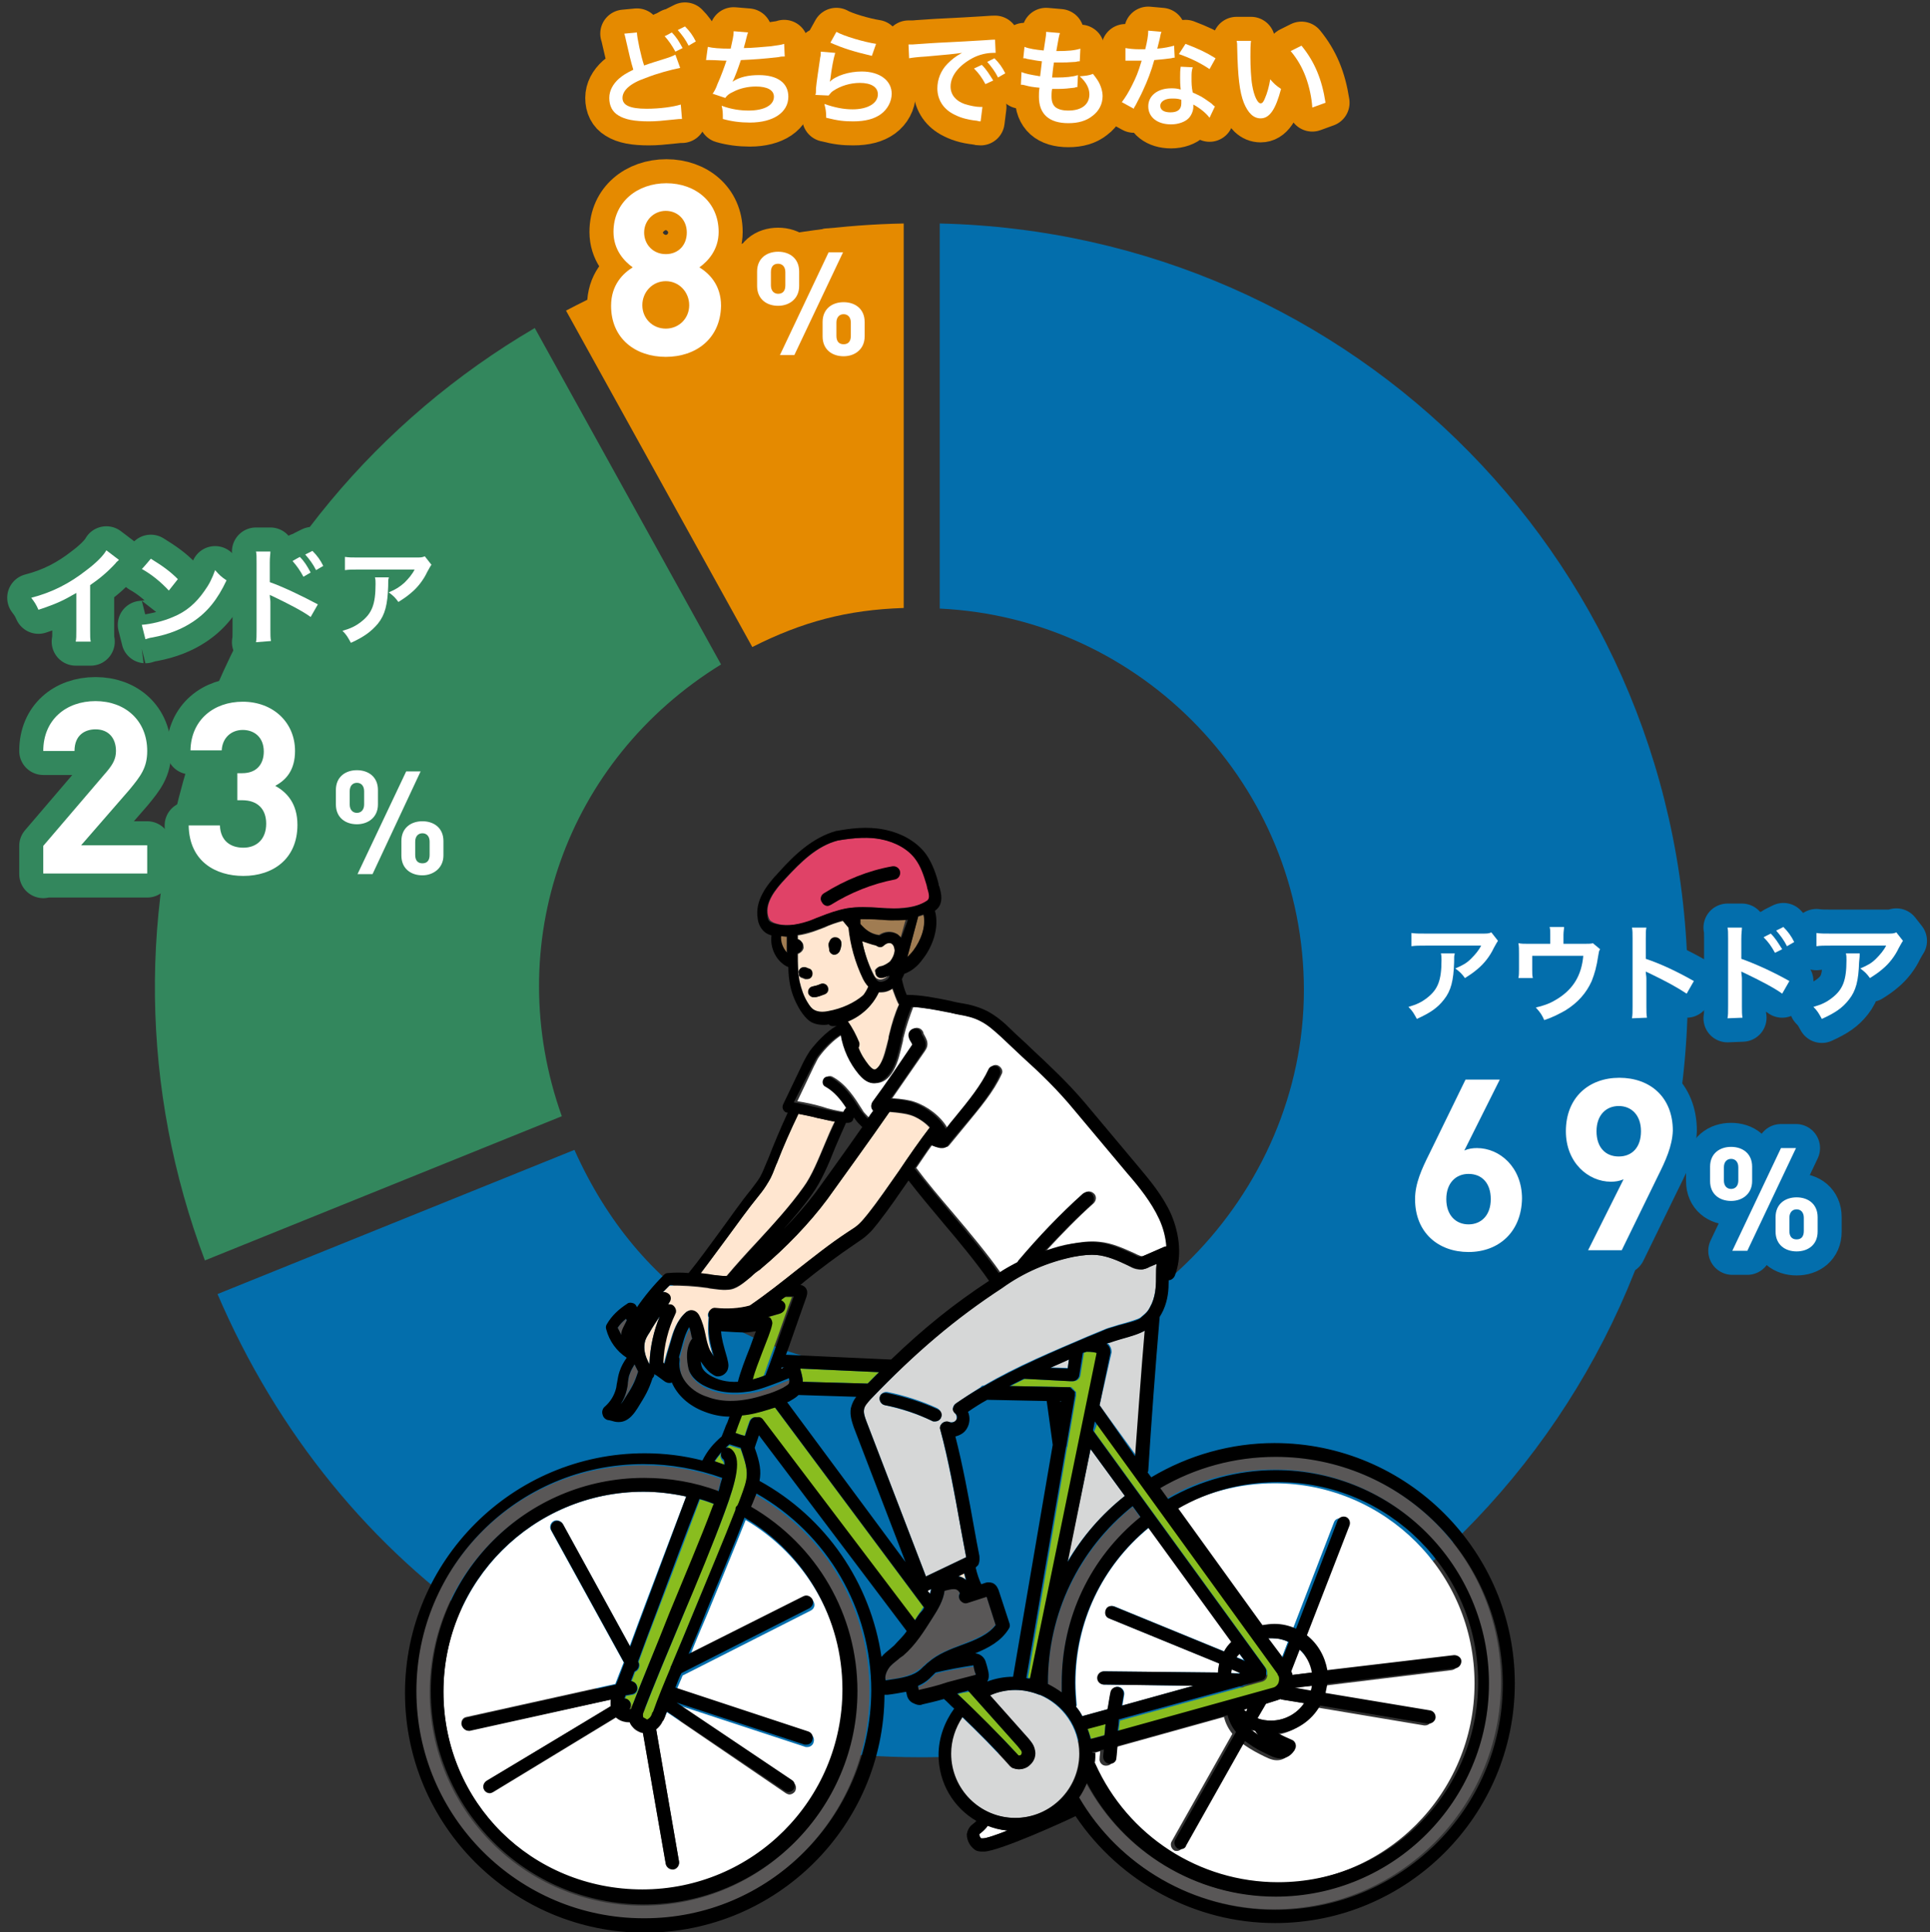 <?xml version="1.0" encoding="utf-8"?>
<!-- Generator: Adobe Illustrator 26.2.1, SVG Export Plug-In . SVG Version: 6.00 Build 0)  -->
<svg version="1.1" id="レイヤー_1" xmlns="http://www.w3.org/2000/svg" xmlns:xlink="http://www.w3.org/1999/xlink" x="0px"
	 y="0px" viewBox="0 0 321.2 321.6" style="enable-background:new 0 0 321.2 321.6;" xml:space="preserve">
<rect x="0" y="0" width="321.2" height="321.6" fill="#333333" stroke="none"/>
<style type="text/css">
	.st0{fill:#E58A00;}
	.st1{fill:#33875D;}
	.st2{fill:#036EAC;}
	.st3{fill:none;stroke:#036EAC;stroke-width:8;stroke-linecap:round;stroke-linejoin:round;}
	.st4{fill:#FFFFFF;}
	.st5{fill:none;stroke:#33875D;stroke-width:8;stroke-linecap:round;stroke-linejoin:round;}
	.st6{fill:none;stroke:#E58A00;stroke-width:8;stroke-linecap:round;stroke-linejoin:round;}
	.st7{fill:#89BD1F;}
	.st8{fill:#FFE6D0;}
	.st9{fill:#D6D7D7;}
	.st10{fill:#595757;}
	.st11{fill:#A07C52;}
	.st12{fill:#E04267;}
</style>
<g id="a">
</g>
<g id="b">
	<g id="c">
		<g>
			<path class="st0" d="M150.4,37.2c-20.3,0.4-38.3,5.1-56.2,14.5l31,56c8.3-4.2,15.8-6.2,25.2-6.5V37.2z"/>
			<path class="st1" d="M120,110.6l-31-56c-26.1,15.3-46,39.1-56,67.5s-9.6,59.3,1.1,87.7l59.4-24C83.3,157.2,94.2,126.5,120,110.6
				L120,110.6z"/>
			<path class="st2" d="M156.4,37.2v64.1c33.7,1.6,60.6,29.5,60.6,63.5s-28.5,63.6-63.6,63.6c-26.7,0-47.1-13.1-57.8-37l-59.4,24
				c9.9,23.1,25.6,42.4,45.4,55.8c20.6,13.9,45.4,21.3,71.7,21.3c70.4,0,127.6-57.2,127.6-127.6S225.4,38.8,156.4,37.2L156.4,37.2z"
				/>
		</g>
		<g>
			<g>
				<path class="st3" d="M242.1,158.8c-0.1,0.3-0.1,0.4-0.1,1.4c-0.1,3-0.5,4.7-1.7,6.2c-1.1,1.4-2.3,2.2-4.5,3.2
					c-0.5-0.9-0.7-1.3-1.4-2c1.4-0.4,2.2-0.8,3.1-1.5c1.8-1.4,2.4-2.9,2.4-6.3c0-0.5,0-0.7-0.1-1.1H242.1z M249.3,156.6
					c-0.2,0.3-0.2,0.3-0.7,1.2c-0.6,1.3-1.6,2.6-2.7,3.5c-0.7,0.6-1.3,1-2.1,1.5c-0.5-0.7-0.8-1-1.6-1.6c1.2-0.5,1.9-0.9,2.6-1.6
					c0.7-0.7,1.3-1.4,1.7-2.2h-9.2c-1.2,0-1.7,0-2.4,0.1v-2.2c0.7,0.1,1.2,0.1,2.4,0.1h9.2c1.1,0,1.2,0,1.7-0.2L249.3,156.6
					L249.3,156.6z"/>
				<path class="st3" d="M266.3,158c-0.2,0.3-0.2,0.4-0.3,1c-0.3,2-0.6,3-1.1,4.3c-0.9,2-2.3,3.6-4.4,4.9c-1.1,0.6-2,1.1-3.5,1.6
					c-0.4-0.9-0.6-1.2-1.4-2.1c1.7-0.4,2.6-0.8,3.7-1.5c2.5-1.6,3.9-3.8,4.2-7.1H255v2.3c0,0.6,0,1,0.1,1.4h-2.4
					c0.1-0.4,0.1-1,0.1-1.5v-2.6c0-0.7,0-1.2-0.1-1.7c0.6,0.1,0.9,0.1,1.9,0.1h3.4v-1.5c0-0.6,0-0.9-0.1-1.3h2.4
					c0,0.3-0.1,0.8-0.1,1.3v1.5h3.2c0.9,0,1.4,0,1.7-0.1L266.3,158L266.3,158z"/>
				<path class="st3" d="M271.6,169.5c0.1-0.6,0.1-1,0.1-2v-11.3c0-0.9,0-1.3-0.1-1.8h2.4c-0.1,0.5-0.1,0.8-0.1,1.9v3.3
					c2.4,0.8,5.2,2.1,8,3.7l-1.2,2.1c-1.5-1-3.3-2-6.2-3.4c-0.4-0.2-0.5-0.2-0.6-0.3c0,0.5,0.1,0.7,0.1,1.2v4.6c0,0.9,0,1.4,0.1,1.9
					L271.6,169.5L271.6,169.5z"/>
				<path class="st3" d="M287.5,169.5c0.1-0.5,0.1-1,0.1-2v-11.3c0-1,0-1.4-0.1-1.8h2.4c0,0.5-0.1,0.8-0.1,1.9v3.3
					c2,0.7,5.2,2.1,8,3.7l-1.2,2.1c-1.2-0.9-3.7-2.2-6.2-3.4c-0.4-0.2-0.5-0.2-0.6-0.3c0,0.5,0.1,0.8,0.1,1.2v4.6
					c0,0.9,0,1.4,0.1,1.9L287.5,169.5L287.5,169.5z M294.7,155.4c0.8,0.8,1.2,1.5,1.9,2.6l-1.2,0.6c-0.6-1.1-1.1-1.8-1.9-2.6
					L294.7,155.4z M297.4,157.5c-0.5-1-1.1-1.8-1.8-2.6l1.2-0.6c0.8,0.8,1.3,1.5,1.8,2.5L297.4,157.5L297.4,157.5z"/>
				<path class="st3" d="M309.5,158.8c0,0.3,0,0.4-0.1,1.4c-0.1,3-0.5,4.7-1.7,6.2c-1.1,1.4-2.3,2.2-4.5,3.2c-0.5-0.9-0.7-1.3-1.4-2
					c1.4-0.4,2.2-0.8,3.1-1.5c1.8-1.4,2.4-2.9,2.4-6.3c0-0.5,0-0.7-0.1-1.1H309.5L309.5,158.8z M316.7,156.6
					c-0.2,0.3-0.2,0.3-0.7,1.2c-0.6,1.3-1.6,2.6-2.7,3.5c-0.7,0.6-1.3,1-2.1,1.5c-0.5-0.7-0.8-1-1.6-1.6c1.2-0.5,1.9-0.9,2.6-1.6
					c0.7-0.7,1.3-1.4,1.7-2.2h-9.2c-1.2,0-1.7,0-2.4,0.1v-2.2c0.7,0.1,1.2,0.1,2.4,0.1h9.2c1.1,0,1.2,0,1.7-0.2L316.7,156.6
					L316.7,156.6z"/>
				<path class="st3" d="M244.4,208.4c-5,0-8.9-3.2-8.9-8.8c0-2.6,1.1-5,2.4-7.6l6-12.3h5.7l-5.9,11.8c0.7-0.3,1.4-0.4,2.1-0.4
					c3.8,0,7.5,3.2,7.5,8.4C253.2,205.1,249.4,208.4,244.4,208.4L244.4,208.4z M244.4,195.4c-2.1,0-3.7,1.5-3.7,4.2s1.6,4.2,3.7,4.2
					s3.7-1.5,3.7-4.2S246.6,195.4,244.4,195.4z"/>
				<path class="st3" d="M275.9,195.8l-6,12.3h-5.6l5.9-11.8c-0.7,0.3-1.4,0.4-2.1,0.4c-3.8,0-7.5-3.2-7.5-8.4
					c0-5.6,3.8-8.9,8.9-8.9s8.9,3.2,8.9,8.8C278.3,190.8,277.2,193.2,275.9,195.8L275.9,195.8z M269.4,184.1c-2.1,0-3.7,1.5-3.7,4.2
					s1.5,4.2,3.7,4.2s3.7-1.5,3.7-4.2S271.5,184.1,269.4,184.1z"/>
				<path class="st3" d="M288.1,199.9c-1.9,0-3.5-1.1-3.5-3.3v-2.4c0-2.2,1.6-3.3,3.5-3.3s3.5,1.1,3.5,3.3v2.4
					C291.6,198.7,290,199.9,288.1,199.9z M289.3,194.3c0-0.9-0.5-1.4-1.2-1.4s-1.2,0.5-1.2,1.4v2.2c0,0.9,0.5,1.4,1.2,1.4
					s1.2-0.5,1.2-1.4V194.3z M290.8,208.2h-2.5l8.1-17.1h2.5L290.8,208.2z M299,208.3c-1.9,0-3.5-1.1-3.5-3.3v-2.4
					c0-2.2,1.6-3.3,3.5-3.3s3.5,1.1,3.5,3.3v2.4C302.5,207.2,300.9,208.3,299,208.3z M300.2,202.7c0-0.9-0.5-1.4-1.2-1.4
					s-1.2,0.5-1.2,1.4v2.2c0,0.9,0.4,1.4,1.2,1.4s1.2-0.5,1.2-1.4V202.7z"/>
			</g>
			<g>
				<path class="st4" d="M242.1,158.8c-0.1,0.3-0.1,0.4-0.1,1.4c-0.1,3-0.5,4.7-1.7,6.2c-1.1,1.4-2.3,2.2-4.5,3.2
					c-0.5-0.9-0.7-1.3-1.4-2c1.4-0.4,2.2-0.8,3.1-1.5c1.8-1.4,2.4-2.9,2.4-6.3c0-0.5,0-0.7-0.1-1.1H242.1z M249.3,156.6
					c-0.2,0.3-0.2,0.3-0.7,1.2c-0.6,1.3-1.6,2.6-2.7,3.5c-0.7,0.6-1.3,1-2.1,1.5c-0.5-0.7-0.8-1-1.6-1.6c1.2-0.5,1.9-0.9,2.6-1.6
					c0.7-0.7,1.3-1.4,1.7-2.2h-9.2c-1.2,0-1.7,0-2.4,0.1v-2.2c0.7,0.1,1.2,0.1,2.4,0.1h9.2c1.1,0,1.2,0,1.7-0.2L249.3,156.6
					L249.3,156.6z"/>
				<path class="st4" d="M266.3,158c-0.2,0.3-0.2,0.4-0.3,1c-0.3,2-0.6,3-1.1,4.3c-0.9,2-2.3,3.6-4.4,4.9c-1.1,0.6-2,1.1-3.5,1.6
					c-0.4-0.9-0.6-1.2-1.4-2.1c1.7-0.4,2.6-0.8,3.7-1.5c2.5-1.6,3.9-3.8,4.2-7.1H255v2.3c0,0.6,0,1,0.1,1.4h-2.4
					c0.1-0.4,0.1-1,0.1-1.5v-2.6c0-0.7,0-1.2-0.1-1.7c0.6,0.1,0.9,0.1,1.9,0.1h3.4v-1.5c0-0.6,0-0.9-0.1-1.3h2.4
					c0,0.3-0.1,0.8-0.1,1.3v1.5h3.2c0.9,0,1.4,0,1.7-0.1L266.3,158L266.3,158z"/>
				<path class="st4" d="M271.6,169.5c0.1-0.6,0.1-1,0.1-2v-11.3c0-0.9,0-1.3-0.1-1.8h2.4c-0.1,0.5-0.1,0.8-0.1,1.9v3.3
					c2.4,0.8,5.2,2.1,8,3.7l-1.2,2.1c-1.5-1-3.3-2-6.2-3.4c-0.4-0.2-0.5-0.2-0.6-0.3c0,0.5,0.1,0.7,0.1,1.2v4.6c0,0.9,0,1.4,0.1,1.9
					L271.6,169.5L271.6,169.5z"/>
				<path class="st4" d="M287.5,169.5c0.1-0.5,0.1-1,0.1-2v-11.3c0-1,0-1.4-0.1-1.8h2.4c0,0.5-0.1,0.8-0.1,1.9v3.3
					c2,0.7,5.2,2.1,8,3.7l-1.2,2.1c-1.2-0.9-3.7-2.2-6.2-3.4c-0.4-0.2-0.5-0.2-0.6-0.3c0,0.5,0.1,0.8,0.1,1.2v4.6
					c0,0.9,0,1.4,0.1,1.9L287.5,169.5L287.5,169.5z M294.7,155.4c0.8,0.8,1.2,1.5,1.9,2.6l-1.2,0.6c-0.6-1.1-1.1-1.8-1.9-2.6
					L294.7,155.4z M297.4,157.5c-0.5-1-1.1-1.8-1.8-2.6l1.2-0.6c0.8,0.8,1.3,1.5,1.8,2.5L297.4,157.5L297.4,157.5z"/>
				<path class="st4" d="M309.5,158.8c0,0.3,0,0.4-0.1,1.4c-0.1,3-0.5,4.7-1.7,6.2c-1.1,1.4-2.3,2.2-4.5,3.2c-0.5-0.9-0.7-1.3-1.4-2
					c1.4-0.4,2.2-0.8,3.1-1.5c1.8-1.4,2.4-2.9,2.4-6.3c0-0.5,0-0.7-0.1-1.1H309.5L309.5,158.8z M316.7,156.6
					c-0.2,0.3-0.2,0.3-0.7,1.2c-0.6,1.3-1.6,2.6-2.7,3.5c-0.7,0.6-1.3,1-2.1,1.5c-0.5-0.7-0.8-1-1.6-1.6c1.2-0.5,1.9-0.9,2.6-1.6
					c0.7-0.7,1.3-1.4,1.7-2.2h-9.2c-1.2,0-1.7,0-2.4,0.1v-2.2c0.7,0.1,1.2,0.1,2.4,0.1h9.2c1.1,0,1.2,0,1.7-0.2L316.7,156.6
					L316.7,156.6z"/>
				<path class="st4" d="M244.4,208.4c-5,0-8.9-3.2-8.9-8.8c0-2.6,1.1-5,2.4-7.6l6-12.3h5.7l-5.9,11.8c0.7-0.3,1.4-0.4,2.1-0.4
					c3.8,0,7.5,3.2,7.5,8.4C253.2,205.1,249.4,208.4,244.4,208.4L244.4,208.4z M244.4,195.4c-2.1,0-3.7,1.5-3.7,4.2s1.6,4.2,3.7,4.2
					s3.7-1.5,3.7-4.2S246.6,195.4,244.4,195.4z"/>
				<path class="st4" d="M275.9,195.8l-6,12.3h-5.6l5.9-11.8c-0.7,0.3-1.4,0.4-2.1,0.4c-3.8,0-7.5-3.2-7.5-8.4
					c0-5.6,3.8-8.9,8.9-8.9s8.9,3.2,8.9,8.8C278.3,190.8,277.2,193.2,275.9,195.8L275.9,195.8z M269.4,184.1c-2.1,0-3.7,1.5-3.7,4.2
					s1.5,4.2,3.7,4.2s3.7-1.5,3.7-4.2S271.5,184.1,269.4,184.1z"/>
				<path class="st4" d="M288.1,199.9c-1.9,0-3.5-1.1-3.5-3.3v-2.4c0-2.2,1.6-3.3,3.5-3.3s3.5,1.1,3.5,3.3v2.4
					C291.6,198.7,290,199.9,288.1,199.9z M289.3,194.3c0-0.9-0.5-1.4-1.2-1.4s-1.2,0.5-1.2,1.4v2.2c0,0.9,0.5,1.4,1.2,1.4
					s1.2-0.5,1.2-1.4V194.3z M290.8,208.2h-2.5l8.1-17.1h2.5L290.8,208.2z M299,208.3c-1.9,0-3.5-1.1-3.5-3.3v-2.4
					c0-2.2,1.6-3.3,3.5-3.3s3.5,1.1,3.5,3.3v2.4C302.5,207.2,300.9,208.3,299,208.3z M300.2,202.7c0-0.9-0.5-1.4-1.2-1.4
					s-1.2,0.5-1.2,1.4v2.2c0,0.9,0.4,1.4,1.2,1.4s1.2-0.5,1.2-1.4V202.7z"/>
			</g>
		</g>
		<g>
			<g>
				<path class="st5" d="M19.8,93.2c-0.3,0.3-0.4,0.3-0.6,0.6c-1.3,1.4-2.6,2.5-4.2,3.6v7.5c0,1,0,1.5,0.1,1.9h-2.5
					c0.1-0.5,0.1-0.9,0.1-1.9v-6.2c-2.1,1.2-3,1.7-6.3,2.8c-0.4-0.9-0.6-1.2-1.2-2c3.5-0.9,6.4-2.4,9.2-4.6c1.6-1.2,2.8-2.4,3.3-3.3
					L19.8,93.2L19.8,93.2z"/>
				<path class="st5" d="M23.6,104c1.5-0.1,3.6-0.6,5.2-1.3c2.2-0.9,3.8-2.3,5.2-4.3c0.8-1.1,1.3-2.1,1.8-3.5c0.7,0.8,1,1.1,1.9,1.7
					c-1.5,3.2-3.2,5.3-5.6,6.9c-1.8,1.2-4,2.1-6.7,2.6c-0.7,0.1-0.8,0.2-1.2,0.3C24.2,106.4,23.6,104,23.6,104z M25.1,93
					c2.1,1.3,3.2,2.1,4.5,3.4l-1.5,1.9c-1.4-1.5-2.9-2.7-4.5-3.6C23.6,94.8,25.1,93,25.1,93z"/>
				<path class="st5" d="M42.6,106.9c0.1-0.5,0.1-1,0.1-2V93.6c0-1,0-1.4-0.1-1.8H45c0,0.5-0.1,0.8-0.1,1.8v3.3c2,0.7,5.2,2.2,8,3.7
					l-1.2,2.1c-1.2-0.9-3.7-2.2-6.2-3.4c-0.4-0.2-0.5-0.2-0.6-0.3c0,0.5,0.1,0.8,0.1,1.2v4.6c0,0.9,0,1.4,0.1,1.9L42.6,106.9
					L42.6,106.9z M49.9,92.7c0.8,0.8,1.2,1.5,1.8,2.6L50.5,96c-0.6-1.1-1.1-1.8-1.8-2.6C48.6,93.4,49.9,92.7,49.9,92.7z M52.6,94.9
					c-0.5-1-1.1-1.8-1.8-2.6l1.2-0.6c0.8,0.8,1.3,1.5,1.8,2.5L52.6,94.9L52.6,94.9z"/>
				<path class="st5" d="M64.7,96.2c-0.1,0.3-0.1,0.3-0.1,1.4c-0.1,3-0.5,4.7-1.7,6.2c-1.1,1.3-2.3,2.2-4.5,3.2
					c-0.5-0.9-0.7-1.3-1.4-2c1.4-0.4,2.2-0.8,3.1-1.5c1.8-1.4,2.4-2.9,2.4-6.3c0-0.5,0-0.7-0.1-1.1H64.7z M71.8,94
					c-0.2,0.3-0.2,0.3-0.7,1.2c-0.6,1.3-1.6,2.6-2.7,3.5c-0.7,0.6-1.3,1-2.1,1.5c-0.5-0.7-0.8-1-1.6-1.6c1.2-0.5,1.8-0.9,2.6-1.6
					c0.7-0.7,1.3-1.4,1.7-2.2h-9.2c-1.2,0-1.7,0-2.4,0.1v-2.2c0.7,0.1,1.2,0.1,2.4,0.1H69c1.1,0,1.2,0,1.7-0.2L71.8,94L71.8,94z"/>
				<path class="st5" d="M7.2,145.5v-4.7l10.6-12.4c1-1.2,1.5-2.1,1.5-3.4c0-2.1-1.2-3.6-3.4-3.6c-1.7,0-3.5,0.9-3.5,3.6H7.2
					c0-5.2,3.8-8.3,8.7-8.3s8.6,3.2,8.6,8.3c0,2.8-1.1,4.2-3,6.5l-8,9.2h11v4.7H7.2z"/>
				<path class="st5" d="M40.5,145.8c-4.6,0-9-2.4-9.1-8.4h5.2c0.1,2.6,1.8,3.7,3.9,3.7c2.2,0,3.8-1.4,3.8-4c0-2.4-1.4-3.9-4-3.9
					h-0.8v-4.5h0.8c2.5,0,3.6-1.6,3.6-3.6c0-2.4-1.6-3.6-3.5-3.6s-3.4,1.3-3.5,3.4h-5.2c0.1-5.1,3.9-8.1,8.7-8.1
					c5,0,8.7,3.4,8.7,8.2c0,3.1-1.4,4.8-3.3,5.8c2,1.1,3.7,3,3.7,6.5C49.5,143,45.4,145.8,40.5,145.8z"/>
				<path class="st5" d="M59.4,137.2c-1.9,0-3.5-1.1-3.5-3.3v-2.4c0-2.2,1.6-3.3,3.5-3.3s3.5,1.1,3.5,3.3v2.4
					C62.9,136.1,61.2,137.2,59.4,137.2z M60.6,131.7c0-0.9-0.5-1.4-1.2-1.4s-1.2,0.5-1.2,1.4v2.2c0,0.9,0.5,1.4,1.2,1.4
					s1.2-0.5,1.2-1.4V131.7z M62,145.5h-2.5l8.1-17.1h2.4L62,145.5z M70.3,145.7c-1.9,0-3.5-1.1-3.5-3.3V140c0-2.2,1.6-3.3,3.5-3.3
					c1.9,0,3.5,1.1,3.5,3.3v2.4C73.8,144.5,72.1,145.7,70.3,145.7z M71.5,140.1c0-0.9-0.5-1.4-1.2-1.4s-1.2,0.5-1.2,1.4v2.2
					c0,0.9,0.4,1.4,1.2,1.4s1.2-0.5,1.2-1.4V140.1z"/>
			</g>
			<g>
				<path class="st4" d="M19.8,93.2c-0.3,0.3-0.4,0.3-0.6,0.6c-1.3,1.4-2.6,2.5-4.2,3.6v7.5c0,1,0,1.5,0.1,1.9h-2.5
					c0.1-0.5,0.1-0.9,0.1-1.9v-6.2c-2.1,1.2-3,1.7-6.3,2.8c-0.4-0.9-0.6-1.2-1.2-2c3.5-0.9,6.4-2.4,9.2-4.6c1.6-1.2,2.8-2.4,3.3-3.3
					L19.8,93.2L19.8,93.2z"/>
				<path class="st4" d="M23.6,104c1.5-0.1,3.6-0.6,5.2-1.3c2.2-0.9,3.8-2.3,5.2-4.3c0.8-1.1,1.3-2.1,1.8-3.5c0.7,0.8,1,1.1,1.9,1.7
					c-1.5,3.2-3.2,5.3-5.6,6.9c-1.8,1.2-4,2.1-6.7,2.6c-0.7,0.1-0.8,0.2-1.2,0.3C24.2,106.4,23.6,104,23.6,104z M25.1,93
					c2.1,1.3,3.2,2.1,4.5,3.4l-1.5,1.9c-1.4-1.5-2.9-2.7-4.5-3.6C23.6,94.8,25.1,93,25.1,93z"/>
				<path class="st4" d="M42.6,106.9c0.1-0.5,0.1-1,0.1-2V93.6c0-1,0-1.4-0.1-1.8H45c0,0.5-0.1,0.8-0.1,1.8v3.3c2,0.7,5.2,2.2,8,3.7
					l-1.2,2.1c-1.2-0.9-3.7-2.2-6.2-3.4c-0.4-0.2-0.5-0.2-0.6-0.3c0,0.5,0.1,0.8,0.1,1.2v4.6c0,0.9,0,1.4,0.1,1.9L42.6,106.9
					L42.6,106.9z M49.9,92.7c0.8,0.8,1.2,1.5,1.8,2.6L50.5,96c-0.6-1.1-1.1-1.8-1.8-2.6C48.6,93.4,49.9,92.7,49.9,92.7z M52.6,94.9
					c-0.5-1-1.1-1.8-1.8-2.6l1.2-0.6c0.8,0.8,1.3,1.5,1.8,2.5L52.6,94.9L52.6,94.9z"/>
				<path class="st4" d="M64.7,96.2c-0.1,0.3-0.1,0.3-0.1,1.4c-0.1,3-0.5,4.7-1.7,6.2c-1.1,1.3-2.3,2.2-4.5,3.2
					c-0.5-0.9-0.7-1.3-1.4-2c1.4-0.4,2.2-0.8,3.1-1.5c1.8-1.4,2.4-2.9,2.4-6.3c0-0.5,0-0.7-0.1-1.1H64.7z M71.8,94
					c-0.2,0.3-0.2,0.3-0.7,1.2c-0.6,1.3-1.6,2.6-2.7,3.5c-0.7,0.6-1.3,1-2.1,1.5c-0.5-0.7-0.8-1-1.6-1.6c1.2-0.5,1.8-0.9,2.6-1.6
					c0.7-0.7,1.3-1.4,1.7-2.2h-9.2c-1.2,0-1.7,0-2.4,0.1v-2.2c0.7,0.1,1.2,0.1,2.4,0.1H69c1.1,0,1.2,0,1.7-0.2L71.8,94L71.8,94z"/>
				<path class="st4" d="M7.2,145.5v-4.7l10.6-12.4c1-1.2,1.5-2.1,1.5-3.4c0-2.1-1.2-3.6-3.4-3.6c-1.7,0-3.5,0.9-3.5,3.6H7.2
					c0-5.2,3.8-8.3,8.7-8.3s8.6,3.2,8.6,8.3c0,2.8-1.1,4.2-3,6.5l-8,9.2h11v4.7H7.2z"/>
				<path class="st4" d="M40.5,145.8c-4.6,0-9-2.4-9.1-8.4h5.2c0.1,2.6,1.8,3.7,3.9,3.7c2.2,0,3.8-1.4,3.8-4c0-2.4-1.4-3.9-4-3.9
					h-0.8v-4.5h0.8c2.5,0,3.6-1.6,3.6-3.6c0-2.4-1.6-3.6-3.5-3.6s-3.4,1.3-3.5,3.4h-5.2c0.1-5.1,3.9-8.1,8.7-8.1
					c5,0,8.7,3.4,8.7,8.2c0,3.1-1.4,4.8-3.3,5.8c2,1.1,3.7,3,3.7,6.5C49.5,143,45.4,145.8,40.5,145.8z"/>
				<path class="st4" d="M59.4,137.2c-1.9,0-3.5-1.1-3.5-3.3v-2.4c0-2.2,1.6-3.3,3.5-3.3s3.5,1.1,3.5,3.3v2.4
					C62.9,136.1,61.2,137.2,59.4,137.2z M60.6,131.7c0-0.9-0.5-1.4-1.2-1.4s-1.2,0.5-1.2,1.4v2.2c0,0.9,0.5,1.4,1.2,1.4
					s1.2-0.5,1.2-1.4V131.7z M62,145.5h-2.5l8.1-17.1h2.4L62,145.5z M70.3,145.7c-1.9,0-3.5-1.1-3.5-3.3V140c0-2.2,1.6-3.3,3.5-3.3
					c1.9,0,3.5,1.1,3.5,3.3v2.4C73.8,144.5,72.1,145.7,70.3,145.7z M71.5,140.1c0-0.9-0.5-1.4-1.2-1.4s-1.2,0.5-1.2,1.4v2.2
					c0,0.9,0.4,1.4,1.2,1.4s1.2-0.5,1.2-1.4V140.1z"/>
			</g>
		</g>
		<g>
			<g>
				<path class="st6" d="M106,5.4c0,0.8,0.7,4.1,1.2,5.5c1.1-0.4,1.8-0.6,4-1.3c0.6-0.2,1-0.4,1.2-0.5l0.8,2.2
					c-1.5,0.3-3.8,0.9-5.8,1.7c-2.6,0.9-3.8,2.1-3.8,3.3s1.2,1.8,4,1.8c2.2,0,4.4-0.3,5.7-0.7l0.2,2.4c-0.4,0-0.5,0-1.4,0.1
					c-1.9,0.2-2.9,0.3-4.1,0.3c-2.4,0-4-0.3-5.1-1c-1-0.6-1.5-1.6-1.5-2.9c0-1.2,0.6-2.3,1.6-3.2c0.7-0.6,1.2-0.9,2.4-1.5
					c-0.4-1.3-0.7-2.6-1.2-4.8c-0.2-0.9-0.2-0.9-0.3-1.2L106,5.4L106,5.4z M111.8,5.4c0.8,0.8,1.2,1.5,1.8,2.6l-1.2,0.6
					c-0.6-1.1-1.1-1.8-1.8-2.6C110.6,6.1,111.8,5.4,111.8,5.4z M114.6,7.6c-0.5-1-1.1-1.8-1.8-2.6l1.2-0.6c0.8,0.8,1.3,1.5,1.8,2.5
					L114.6,7.6L114.6,7.6z"/>
				<path class="st6" d="M117.8,7.8c0.8,0.2,2,0.3,3.8,0.3c0.3-1.4,0.5-2.1,0.5-2.9l2.4,0.2c-0.1,0.2-0.2,0.6-0.3,1
					c-0.2,0.9-0.4,1.4-0.4,1.6c1.3,0,3.3-0.2,4.5-0.3c1.3-0.2,1.6-0.2,2.2-0.4l0.1,2.1c-0.4,0-0.6,0-1,0.1c-2.6,0.3-4.1,0.4-6.3,0.5
					c-0.4,1.2-1,2.9-1.4,3.6v0c1.2-0.8,2.7-1.1,4.4-1.1c3.1,0,4.9,1.3,4.9,3.6c0,2.6-2.5,4.3-6.4,4.3c-1.6,0-3.1-0.2-4.5-0.6
					c0-1,0-1.4-0.2-2.2c1.6,0.6,3.1,0.8,4.5,0.8c2.6,0,4.2-0.9,4.2-2.3c0-1.1-1.1-1.7-3-1.7c-1.3,0-2.7,0.3-3.8,0.9
					c-0.7,0.3-1,0.6-1.3,1l-2.1-0.7c0.3-0.4,0.6-1,0.8-1.6c0.6-1.3,1.2-3,1.5-3.9c-0.9,0-1.7-0.1-2.7-0.1c-0.2,0-0.4,0-0.6,0h-0.1
					L117.8,7.8L117.8,7.8z"/>
				<path class="st6" d="M139,8.8c-0.3,1-0.6,2.6-0.8,4.3c0,0.2-0.1,0.3-0.1,0.5l0,0c1-1,3.2-1.7,5.3-1.7c3,0,5,1.5,5,3.7
					c0,1.3-0.7,2.6-1.8,3.4c-1.1,0.8-2.6,1.2-4.6,1.2c-1.5,0-2.5-0.1-4.5-0.6c0-1.1-0.1-1.4-0.3-2.3c1.7,0.6,3.2,0.9,4.7,0.9
					c2.5,0,4.2-1,4.2-2.5c0-1.2-1.1-1.9-3-1.9c-1.6,0-3.2,0.5-4.4,1.3c-0.3,0.2-0.4,0.3-0.8,0.8l-2.2-0.1c0.1-0.3,0.1-0.4,0.1-1.1
					c0.1-1.1,0.4-3,0.7-5.1c0.1-0.4,0.1-0.6,0.1-1L139,8.8L139,8.8z M139.2,5.3c1.2,0.7,4.6,1.7,6.6,2l-0.7,2
					c-3-0.7-4.9-1.3-6.9-2.2L139.2,5.3L139.2,5.3z"/>
				<path class="st6" d="M151.2,7.4c0.4,0,0.6,0,0.7,0c0.2,0,1.2-0.1,2.9-0.2c1.3-0.1,4.3-0.2,9-0.5c1.4-0.1,1.5-0.1,1.8-0.1
					l0.1,2.2c-0.1,0-0.2,0-0.4,0c-1.1,0-2.4,0.3-3.5,0.9c-2.2,1.2-3.6,2.9-3.6,4.7c0,1.4,0.9,2.4,2.3,2.9c0.9,0.3,2,0.5,2.6,0.5
					c0,0,0.2,0,0.4,0l-0.3,2.4c-0.2,0-0.3,0-0.6-0.1c-1.9-0.2-3-0.6-4.1-1.2c-1.6-0.9-2.5-2.4-2.5-4.2c0-1.5,0.6-3,1.7-4.1
					c0.7-0.7,1.3-1.2,2.4-1.8c-1.4,0.2-2.5,0.3-5.9,0.6c-1.6,0.1-2.4,0.2-2.9,0.3L151.2,7.4L151.2,7.4z M163.4,10.8
					c0.8,0.8,1.2,1.5,1.9,2.6L164,14c-0.6-1.1-1.1-1.8-1.9-2.6L163.4,10.8z M166.1,12.9c-0.5-1-1.1-1.8-1.8-2.6l1.2-0.6
					c0.8,0.8,1.3,1.5,1.8,2.5L166.1,12.9L166.1,12.9z"/>
				<path class="st6" d="M170,12c0.8,0.3,1.3,0.4,3.1,0.7c0.1-0.6,0.2-1.8,0.3-2.5c-1-0.1-1.3-0.2-2.5-0.4c-0.2-0.1-0.3-0.1-0.6-0.1
					l0.2-1.9c0.7,0.3,2,0.5,3.2,0.6c0.2-1.5,0.4-2.4,0.4-2.9c0-0.1,0-0.1,0-0.2l2.3,0.2c-0.2,0.6-0.2,0.8-0.6,3c2,0,3-0.1,4-0.4
					l-0.1,2.1c-0.2,0-0.3,0-0.7,0.1c-1.3,0.1-1.8,0.1-2.5,0.1c-0.2,0-0.3,0-1.1,0c-0.2,1.3-0.2,1.6-0.3,2.5c0.5,0,0.7,0,0.9,0
					c1.2,0,2.5-0.1,3.4-0.4l-0.1,2c-0.2,0-0.2,0-0.5,0.1c-0.8,0.1-1.8,0.2-2.6,0.2c-0.3,0-0.4,0-1.1,0c-0.1,0.5-0.1,0.9-0.1,1.2
					c0,0.9,0.2,1.4,0.6,1.8c0.5,0.4,1.2,0.6,2.2,0.6c2.2,0,3.5-1,3.5-2.7c0-1-0.5-2-1.6-3c1-0.1,1.4-0.1,2.2-0.4
					c0.4,0.5,0.6,0.8,0.8,1.1c0.5,0.8,0.8,1.8,0.8,2.6c0,1.3-0.6,2.5-1.7,3.3c-1,0.8-2.3,1.2-4,1.2c-3.2,0-4.9-1.5-4.9-4.4
					c0-0.5,0-0.9,0.1-1.5c-1.1-0.1-1.7-0.2-2.4-0.4c-0.4-0.1-0.4-0.1-0.7-0.1L170,12L170,12z"/>
				<path class="st6" d="M193.3,5.3c-0.1,0.2-0.2,0.6-0.3,1.2c-0.1,0.4-0.2,0.8-0.4,1.6c1.2-0.1,2.1-0.3,2.8-0.5l0.1,2
					c-0.2,0-0.2,0-0.6,0.1c-0.6,0.1-1.7,0.2-2.8,0.3c-0.5,1.8-1.1,3.4-1.9,5.1c-0.4,0.9-0.6,1.2-1.2,2.4c-0.2,0.3-0.3,0.5-0.3,0.6
					l-2-1.1c0.6-0.8,1.1-1.6,1.7-2.8c0.7-1.4,1-2.1,1.6-4.1c-0.8,0-0.9,0-1.1,0c-0.2,0-0.3,0-0.7,0l-0.9,0V8
					c0.6,0.1,1.3,0.2,2.4,0.2c0.2,0,0.5,0,0.9,0c0.3-1.2,0.5-2.3,0.5-3.1L193.3,5.3L193.3,5.3z M201.3,19.6
					c-0.6-0.8-1.6-1.6-2.7-2.2c0,0.2,0,0.3,0,0.4c0,0.6-0.3,1.4-0.8,1.9c-0.6,0.6-1.7,1-2.9,1c-2.3,0-3.8-1.2-3.8-3s1.6-3,3.8-3
					c0.5,0,0.9,0,1.6,0.2c-0.1-0.8-0.1-1.5-0.1-2c0-0.7,0-1.2,0.1-1.8l2,0.1c-0.2,0.6-0.2,1-0.2,1.8s0,1.4,0.2,2.4
					c1.3,0.6,1.4,0.6,2.8,1.6c0.3,0.2,0.3,0.2,0.6,0.5c0.1,0.1,0.2,0.2,0.3,0.2L201.3,19.6L201.3,19.6z M195,16.4
					c-1.1,0-1.9,0.5-1.9,1.2s0.6,1.1,1.7,1.1c1.2,0,1.8-0.5,1.8-1.5c0-0.2,0-0.6,0-0.6C196,16.4,195.6,16.4,195,16.4L195,16.4z
					 M201.3,11.5c-1.5-1-3.1-1.8-5.1-2.5l1.1-1.7c2.1,0.8,3.4,1.4,5,2.4C202.3,9.7,201.3,11.5,201.3,11.5z"/>
				<path class="st6" d="M208.2,6.8c-0.1,0.7-0.1,1.5-0.1,2.7c0,1.5,0.1,3.6,0.3,4.7c0.3,1.8,0.9,3,1.4,3c0.3,0,0.5-0.3,0.7-0.8
					c0.4-0.9,0.7-2,0.9-3.2c0.6,0.7,0.9,1,1.8,1.6c-0.9,3.4-1.9,4.9-3.4,4.9c-1.2,0-2.1-0.9-2.8-2.6c-0.7-1.8-1-4.3-1.1-9.2
					c0-0.6,0-0.7-0.1-1.1L208.2,6.8L208.2,6.8z M216.6,7.6c2.2,2.7,3.4,5.6,4,9.5l-2.2,0.8c-0.1-1.6-0.5-3.5-1.1-5.1
					c-0.6-1.6-1.4-3-2.5-4.3L216.6,7.6L216.6,7.6z"/>
				<path class="st6" d="M110.8,59.4c-5,0-9.1-3-9.1-8.5c0-3.5,2-5.4,3.6-6.4c-1.4-1-3.2-2.9-3.2-5.9c0-5,4-8.1,8.8-8.1
					s8.7,3.1,8.7,8.1c0,3-1.8,4.9-3.2,5.9c1.6,1,3.6,2.9,3.6,6.4C119.9,56.4,115.8,59.4,110.8,59.4z M110.8,46.8
					c-2.2,0-3.9,1.8-3.9,4s1.7,3.9,3.9,3.9s3.9-1.7,3.9-3.9S113,46.8,110.8,46.8z M110.8,35.1c-2,0-3.6,1.6-3.6,3.6s1.5,3.6,3.6,3.6
					s3.5-1.5,3.5-3.6S112.8,35.1,110.8,35.1z"/>
				<path class="st6" d="M129.5,50.9c-1.9,0-3.5-1.1-3.5-3.3v-2.4c0-2.2,1.6-3.3,3.5-3.3c1.9,0,3.5,1.1,3.5,3.3v2.4
					C133,49.7,131.4,50.9,129.5,50.9z M130.7,45.3c0-0.9-0.5-1.4-1.2-1.4c-0.8,0-1.2,0.5-1.2,1.4v2.2c0,0.9,0.5,1.4,1.2,1.4
					c0.8,0,1.2-0.5,1.2-1.4V45.3z M132.2,59.1h-2.4l8.1-17.1h2.4C140.3,42,132.2,59.1,132.2,59.1z M140.4,59.3
					c-1.9,0-3.5-1.1-3.5-3.3v-2.4c0-2.2,1.6-3.3,3.5-3.3s3.5,1.1,3.5,3.3V56C143.9,58.1,142.3,59.3,140.4,59.3z M141.6,53.7
					c0-0.9-0.5-1.4-1.2-1.4s-1.2,0.5-1.2,1.4v2.2c0,0.9,0.4,1.4,1.2,1.4s1.2-0.5,1.2-1.4V53.7z"/>
			</g>
			<g>
				<path class="st4" d="M106,5.4c0,0.8,0.7,4.1,1.2,5.5c1.1-0.4,1.8-0.6,4-1.3c0.6-0.2,1-0.4,1.2-0.5l0.8,2.2
					c-1.5,0.3-3.8,0.9-5.8,1.7c-2.6,0.9-3.8,2.1-3.8,3.3s1.2,1.8,4,1.8c2.2,0,4.4-0.3,5.7-0.7l0.2,2.4c-0.4,0-0.5,0-1.4,0.1
					c-1.9,0.2-2.9,0.3-4.1,0.3c-2.4,0-4-0.3-5.1-1c-1-0.6-1.5-1.6-1.5-2.9c0-1.2,0.6-2.3,1.6-3.2c0.7-0.6,1.2-0.9,2.4-1.5
					c-0.4-1.3-0.7-2.6-1.2-4.8c-0.2-0.9-0.2-0.9-0.3-1.2L106,5.4L106,5.4z M111.8,5.4c0.8,0.8,1.2,1.5,1.8,2.6l-1.2,0.6
					c-0.6-1.1-1.1-1.8-1.8-2.6C110.6,6.1,111.8,5.4,111.8,5.4z M114.6,7.6c-0.5-1-1.1-1.8-1.8-2.6l1.2-0.6c0.8,0.8,1.3,1.5,1.8,2.5
					L114.6,7.6L114.6,7.6z"/>
				<path class="st4" d="M117.8,7.8c0.8,0.2,2,0.3,3.8,0.3c0.3-1.4,0.5-2.1,0.5-2.9l2.4,0.2c-0.1,0.2-0.2,0.6-0.3,1
					c-0.2,0.9-0.4,1.4-0.4,1.6c1.3,0,3.3-0.2,4.5-0.3c1.3-0.2,1.6-0.2,2.2-0.4l0.1,2.1c-0.4,0-0.6,0-1,0.1c-2.6,0.3-4.1,0.4-6.3,0.5
					c-0.4,1.2-1,2.9-1.4,3.6v0c1.2-0.8,2.7-1.1,4.4-1.1c3.1,0,4.9,1.3,4.9,3.6c0,2.6-2.5,4.3-6.4,4.3c-1.6,0-3.1-0.2-4.5-0.6
					c0-1,0-1.4-0.2-2.2c1.6,0.6,3.1,0.8,4.5,0.8c2.6,0,4.2-0.9,4.2-2.3c0-1.1-1.1-1.7-3-1.7c-1.3,0-2.7,0.3-3.8,0.9
					c-0.7,0.3-1,0.6-1.3,1l-2.1-0.7c0.3-0.4,0.6-1,0.8-1.6c0.6-1.3,1.2-3,1.5-3.9c-0.9,0-1.7-0.1-2.7-0.1c-0.2,0-0.4,0-0.6,0h-0.1
					L117.8,7.8L117.8,7.8z"/>
				<path class="st4" d="M139,8.8c-0.3,1-0.6,2.6-0.8,4.3c0,0.2-0.1,0.3-0.1,0.5l0,0c1-1,3.2-1.7,5.3-1.7c3,0,5,1.5,5,3.7
					c0,1.3-0.7,2.6-1.8,3.4c-1.1,0.8-2.6,1.2-4.6,1.2c-1.5,0-2.5-0.1-4.5-0.6c0-1.1-0.1-1.4-0.3-2.3c1.7,0.6,3.2,0.9,4.7,0.9
					c2.5,0,4.2-1,4.2-2.5c0-1.2-1.1-1.9-3-1.9c-1.6,0-3.2,0.5-4.4,1.3c-0.3,0.2-0.4,0.3-0.8,0.8l-2.2-0.1c0.1-0.3,0.1-0.4,0.1-1.1
					c0.1-1.1,0.4-3,0.7-5.1c0.1-0.4,0.1-0.6,0.1-1L139,8.8L139,8.8z M139.2,5.3c1.2,0.7,4.6,1.7,6.6,2l-0.7,2
					c-3-0.7-4.9-1.3-6.9-2.2L139.2,5.3L139.2,5.3z"/>
				<path class="st4" d="M151.2,7.4c0.4,0,0.6,0,0.7,0c0.2,0,1.2-0.1,2.9-0.2c1.3-0.1,4.3-0.2,9-0.5c1.4-0.1,1.5-0.1,1.8-0.1
					l0.1,2.2c-0.1,0-0.2,0-0.4,0c-1.1,0-2.4,0.3-3.5,0.9c-2.2,1.2-3.6,2.9-3.6,4.7c0,1.4,0.9,2.4,2.3,2.9c0.9,0.3,2,0.5,2.6,0.5
					c0,0,0.2,0,0.4,0l-0.3,2.4c-0.2,0-0.3,0-0.6-0.1c-1.9-0.2-3-0.6-4.1-1.2c-1.6-0.9-2.5-2.4-2.5-4.2c0-1.5,0.6-3,1.7-4.1
					c0.7-0.7,1.3-1.2,2.4-1.8c-1.4,0.2-2.5,0.3-5.9,0.6c-1.6,0.1-2.4,0.2-2.9,0.3L151.2,7.4L151.2,7.4z M163.4,10.8
					c0.8,0.8,1.2,1.5,1.9,2.6L164,14c-0.6-1.1-1.1-1.8-1.9-2.6L163.4,10.8z M166.1,12.9c-0.5-1-1.1-1.8-1.8-2.6l1.2-0.6
					c0.8,0.8,1.3,1.5,1.8,2.5L166.1,12.9L166.1,12.9z"/>
				<path class="st4" d="M170,12c0.8,0.3,1.3,0.4,3.1,0.7c0.1-0.6,0.2-1.8,0.3-2.5c-1-0.1-1.3-0.2-2.5-0.4c-0.2-0.1-0.3-0.1-0.6-0.1
					l0.2-1.9c0.7,0.3,2,0.5,3.2,0.6c0.2-1.5,0.4-2.4,0.4-2.9c0-0.1,0-0.1,0-0.2l2.3,0.2c-0.2,0.6-0.2,0.8-0.6,3c2,0,3-0.1,4-0.4
					l-0.1,2.1c-0.2,0-0.3,0-0.7,0.1c-1.3,0.1-1.8,0.1-2.5,0.1c-0.2,0-0.3,0-1.1,0c-0.2,1.3-0.2,1.6-0.3,2.5c0.5,0,0.7,0,0.9,0
					c1.2,0,2.5-0.1,3.4-0.4l-0.1,2c-0.2,0-0.2,0-0.5,0.1c-0.8,0.1-1.8,0.2-2.6,0.2c-0.3,0-0.4,0-1.1,0c-0.1,0.5-0.1,0.9-0.1,1.2
					c0,0.9,0.2,1.4,0.6,1.8c0.5,0.4,1.2,0.6,2.2,0.6c2.2,0,3.5-1,3.5-2.7c0-1-0.5-2-1.6-3c1-0.1,1.4-0.1,2.2-0.4
					c0.4,0.5,0.6,0.8,0.8,1.1c0.5,0.8,0.8,1.8,0.8,2.6c0,1.3-0.6,2.5-1.7,3.3c-1,0.8-2.3,1.2-4,1.2c-3.2,0-4.9-1.5-4.9-4.4
					c0-0.5,0-0.9,0.1-1.5c-1.1-0.1-1.7-0.2-2.4-0.4c-0.4-0.1-0.4-0.1-0.7-0.1L170,12L170,12z"/>
				<path class="st4" d="M193.3,5.3c-0.1,0.2-0.2,0.6-0.3,1.2c-0.1,0.4-0.2,0.8-0.4,1.6c1.2-0.1,2.1-0.3,2.8-0.5l0.1,2
					c-0.2,0-0.2,0-0.6,0.1c-0.6,0.1-1.7,0.2-2.8,0.3c-0.5,1.8-1.1,3.4-1.9,5.1c-0.4,0.9-0.6,1.2-1.2,2.4c-0.2,0.3-0.3,0.5-0.3,0.6
					l-2-1.1c0.6-0.8,1.1-1.6,1.7-2.8c0.7-1.4,1-2.1,1.6-4.1c-0.8,0-0.9,0-1.1,0c-0.2,0-0.3,0-0.7,0l-0.9,0V8
					c0.6,0.1,1.3,0.2,2.4,0.2c0.2,0,0.5,0,0.9,0c0.3-1.2,0.5-2.3,0.5-3.1L193.3,5.3L193.3,5.3z M201.3,19.6
					c-0.6-0.8-1.6-1.6-2.7-2.2c0,0.2,0,0.3,0,0.4c0,0.6-0.3,1.4-0.8,1.9c-0.6,0.6-1.7,1-2.9,1c-2.3,0-3.8-1.2-3.8-3s1.6-3,3.8-3
					c0.5,0,0.9,0,1.6,0.2c-0.1-0.8-0.1-1.5-0.1-2c0-0.7,0-1.2,0.1-1.8l2,0.1c-0.2,0.6-0.2,1-0.2,1.8s0,1.4,0.2,2.4
					c1.3,0.6,1.4,0.6,2.8,1.6c0.3,0.2,0.3,0.2,0.6,0.5c0.1,0.1,0.2,0.2,0.3,0.2L201.3,19.6L201.3,19.6z M195,16.4
					c-1.1,0-1.9,0.5-1.9,1.2s0.6,1.1,1.7,1.1c1.2,0,1.8-0.5,1.8-1.5c0-0.2,0-0.6,0-0.6C196,16.4,195.6,16.4,195,16.4L195,16.4z
					 M201.3,11.5c-1.5-1-3.1-1.8-5.1-2.5l1.1-1.7c2.1,0.8,3.4,1.4,5,2.4C202.3,9.7,201.3,11.5,201.3,11.5z"/>
				<path class="st4" d="M208.2,6.8c-0.1,0.7-0.1,1.5-0.1,2.7c0,1.5,0.1,3.6,0.3,4.7c0.3,1.8,0.9,3,1.4,3c0.3,0,0.5-0.3,0.7-0.8
					c0.4-0.9,0.7-2,0.9-3.2c0.6,0.7,0.9,1,1.8,1.6c-0.9,3.4-1.9,4.9-3.4,4.9c-1.2,0-2.1-0.9-2.8-2.6c-0.7-1.8-1-4.3-1.1-9.2
					c0-0.6,0-0.7-0.1-1.1L208.2,6.8L208.2,6.8z M216.6,7.6c2.2,2.7,3.4,5.6,4,9.5l-2.2,0.8c-0.1-1.6-0.5-3.5-1.1-5.1
					c-0.6-1.6-1.4-3-2.5-4.3L216.6,7.6L216.6,7.6z"/>
				<path class="st4" d="M110.8,59.4c-5,0-9.1-3-9.1-8.5c0-3.5,2-5.4,3.6-6.4c-1.4-1-3.2-2.9-3.2-5.9c0-5,4-8.1,8.8-8.1
					s8.7,3.1,8.7,8.1c0,3-1.8,4.9-3.2,5.9c1.6,1,3.6,2.9,3.6,6.4C119.9,56.4,115.8,59.4,110.8,59.4z M110.8,46.8
					c-2.2,0-3.9,1.8-3.9,4s1.7,3.9,3.9,3.9s3.9-1.7,3.9-3.9S113,46.8,110.8,46.8z M110.8,35.1c-2,0-3.6,1.6-3.6,3.6s1.5,3.6,3.6,3.6
					s3.5-1.5,3.5-3.6S112.8,35.1,110.8,35.1z"/>
				<path class="st4" d="M129.5,50.9c-1.9,0-3.5-1.1-3.5-3.3v-2.4c0-2.2,1.6-3.3,3.5-3.3c1.9,0,3.5,1.1,3.5,3.3v2.4
					C133,49.7,131.4,50.9,129.5,50.9z M130.7,45.3c0-0.9-0.5-1.4-1.2-1.4c-0.8,0-1.2,0.5-1.2,1.4v2.2c0,0.9,0.5,1.4,1.2,1.4
					c0.8,0,1.2-0.5,1.2-1.4V45.3z M132.2,59.1h-2.4l8.1-17.1h2.4C140.3,42,132.2,59.1,132.2,59.1z M140.4,59.3
					c-1.9,0-3.5-1.1-3.5-3.3v-2.4c0-2.2,1.6-3.3,3.5-3.3s3.5,1.1,3.5,3.3V56C143.9,58.1,142.3,59.3,140.4,59.3z M141.6,53.7
					c0-0.9-0.5-1.4-1.2-1.4s-1.2,0.5-1.2,1.4v2.2c0,0.9,0.4,1.4,1.2,1.4s1.2-0.5,1.2-1.4V53.7z"/>
			</g>
		</g>
		<g>
			<path class="st4" d="M208.2,287.9L208.2,287.9c0.4,0.3,0.8,0.6,1.2,0.9c-0.2-0.2-0.4-0.4-0.5-0.7
				C208.6,288,208.4,288,208.2,287.9L208.2,287.9z"/>
			<path class="st4" d="M73.8,281.6c0,18.4,14.9,33.3,33.3,33.3s33.3-14.9,33.3-33.3c0-11.8-6.2-22.6-16.3-28.6
				c-1.9,4.8-4.2,10.3-6.4,15.7c-1,2.3-2,4.7-2.9,7l19.1-9.6c0.5-0.3,1.2-0.1,1.5,0.5s0.1,1.2-0.5,1.5l-21.3,10.8
				c-0.3,0.8-0.7,1.6-1,2.4l22.1,7.3c0.6,0.2,0.9,0.8,0.7,1.4c-0.1,0.5-0.6,0.8-1,0.8c-0.1,0-0.2,0-0.3,0l-21.3-7l19.2,12.9
				c0.5,0.3,0.6,1,0.3,1.5c-0.2,0.3-0.6,0.5-0.9,0.5c-0.2,0-0.4-0.1-0.6-0.2L111,285c-0.2,0.4-0.3,0.8-0.5,1.2
				c0,0.1-0.1,0.2-0.2,0.3c-0.2,0.5-0.6,1-1.1,1.4l3.8,22c0.1,0.6-0.3,1.2-0.9,1.3c-0.1,0-0.1,0-0.2,0c-0.5,0-1-0.4-1.1-0.9
				l-3.8-21.8c-0.2-0.1-0.5-0.1-0.6-0.2c-0.3-0.1-0.8-0.4-1.1-0.8c-0.2-0.2-0.4-0.5-0.5-0.8c0,0-0.1,0-0.1,0c-0.7,0-1.3-0.2-1.8-0.5
				c-0.1-0.1-0.3-0.2-0.4-0.3l-20.4,12.4c-0.2,0.1-0.4,0.2-0.6,0.2c-0.4,0-0.7-0.2-0.9-0.5c-0.3-0.5-0.2-1.2,0.4-1.5l20.6-12.5
				c0-0.4,0-0.7,0-1.1L78.1,288c-0.1,0-0.2,0-0.2,0c-0.5,0-0.9-0.4-1.1-0.9c-0.1-0.6,0.2-1.2,0.8-1.3l24.8-5.5
				c0.4-1.1,0.9-2.3,1.4-3.6l-12.1-22c-0.3-0.5-0.1-1.2,0.4-1.5c0.5-0.3,1.2-0.1,1.5,0.4l11.2,20.4c0.8-2.2,1.7-4.6,2.6-7
				c2.3-6.1,4.7-12.4,6.8-17.9c-2.3-0.5-4.7-0.8-7.1-0.8C88.7,248.3,73.8,263.3,73.8,281.6L73.8,281.6z"/>
			<path class="st7" d="M105,284.5c1.8-4.7,4.2-10.4,6.5-15.9c2.6-6.1,5.2-12.4,7.1-17.5c0.1-0.2,0.2-0.5,0.3-0.7
				c-0.8-0.3-1.6-0.6-2.4-0.8c-2.1,5.6-4.5,12-6.9,18.2c-1.2,3.1-2.3,6-3.3,8.8l0,0.1c0.3,0.5,0.1,1.2-0.4,1.5
				c-0.1,0-0.1,0.1-0.2,0.1c-0.2,0.6-0.4,1.1-0.6,1.6c0.5,0,0.9,0.4,1,0.9c0.1,0.6-0.2,1.2-0.8,1.3l-1.1,0.2c0,0.1-0.1,0.2-0.1,0.3
				c0,0.1-0.1,0.1-0.1,0.2v0c0.3,0,0.7,0.2,0.9,0.5c0.2,0.4,0.2,0.9-0.1,1.3C104.8,284.5,104.9,284.5,105,284.5L105,284.5z"/>
			<path class="st8" d="M159.8,262.4c0.3,0.1,0.7,0.3,0.9,0.5c-0.1-0.4-0.2-0.7-0.3-1.1l-1,0.5C159.5,262.4,159.7,262.4,159.8,262.4
				L159.8,262.4z"/>
			<path class="st9" d="M183,233.9l6.1,8.4c0.4-6.7,1-14.1,1.6-20.9c-0.8,0.4-2.1,0.9-3.9,1.4c-0.8,0.2-1.6,0.4-1.9,0.6
				c-0.2,0.1-0.4,0.2-0.6,0.2c0.1,0.1,0.1,0.1,0.2,0.1c0.3,0.4,0.5,0.8,0.5,1.3c0,0.1,0,0.1,0,0.1L183,233.9L183,233.9z"/>
			<path class="st7" d="M127.9,234.6c-1.6,0.5-3.1,0.8-4.5,1c-0.6,1.6-0.7,1.8-0.9,2.4c-0.1,0.1-0.1,0.3-0.2,0.5
				c0.5,0.2,1.1,0.3,1.6,0.5c0.3-0.8,0.5-1.6,0.8-2.4c0.2-0.5,0.7-0.8,1.2-0.7c0.4,0,0.8,0.1,1,0.4l25.3,33.4
				c0.4-0.5,0.7-1.1,1.1-1.6c0.1-0.2,0.2-0.4,0.4-0.6l-24.8-33.3C128.6,234.4,128.2,234.5,127.9,234.6L127.9,234.6z"/>
			<path class="st7" d="M159.4,282c3.2,3.1,7,6.8,10.2,10.3c0.1,0,0.3,0,0.4-0.1c0.1-0.1,0.2-0.3,0.2-0.5c-0.1-0.2-0.3-0.5-0.6-0.8
				l-8.3-9.3C160.7,281.7,160,281.8,159.4,282L159.4,282z"/>
			<path class="st4" d="M154.9,264.5l-0.6,0.3l0.4,0.5C154.8,265,154.9,264.7,154.9,264.5L154.9,264.5z"/>
			<path class="st7" d="M133.6,230l10.8,0.3c0.6-0.6,1.2-1.3,1.9-1.9l-13.1-0.6c0,0,0,0.1,0,0.1C133.3,228.4,133.6,229.2,133.6,230
				L133.6,230z"/>
			<path class="st7" d="M130.7,215.9c0,0-0.1,0-0.1,0c-0.2,0.2-0.5,0.4-0.8,0.6c0.4,0.1,0.6,0.4,0.7,0.8c0.2,0.6-0.2,1.2-0.8,1.4
				c-0.7,0.2-1.4,0.4-2.1,0.6c0.2,0.1,0.4,0.2,0.5,0.3c0.2,0.3,0.3,0.6,0.2,1c-0.3,1-0.9,2.7-1.6,4.5c-0.6,1.5-1.2,3.2-1.7,4.6
				c0.7-0.2,1.4-0.4,2.1-0.7c0.6-1.8,1.5-4.2,2.4-6.7c0.8-2.3,1.6-4.6,2.3-6.4C131.6,215.9,131.5,215.9,130.7,215.9L130.7,215.9z"/>
			<path class="st4" d="M130.5,227.7l-0.4,0l-0.1,0.2C130.2,227.8,130.4,227.7,130.5,227.7z"/>
			<path class="st9" d="M190,211.3c-0.8,0.1-1.5-0.2-2-0.5l-0.4-0.2c-1.7-0.8-3.4-1.6-5.1-1.7c-1.1-0.1-2.3,0-3.9,0.3
				c-4.2,0.8-8.3,2.6-11.8,5.1c0,0,0,0,0,0c0,0,0,0,0,0c-7.8,5.1-14.3,10.6-21.9,18.6c-0.6,0.6-1.1,1.1-1.1,1.7
				c-0.1,0.6,0.1,1.2,0.4,2l9.9,25.8l6.7-3.2c-0.3-1.5-0.6-3.1-0.9-4.8c-1-5.6-2.1-11.4-3.4-16.4c-0.1-0.4,0-0.8,0.3-1.1
				c0.3-0.3,0.8-0.3,1.2-0.2c0.4,0.1,0.9,0,1.1-0.3c0.2-0.3,0.1-0.8-0.1-1.1c-0.2-0.2-0.4-0.5-0.4-0.9c0-0.3,0.2-0.6,0.5-0.8
				c1.3-0.9,2.7-1.8,4.1-2.7c0.1-0.2,0.3-0.3,0.6-0.3c5.4-3.2,11.5-5.7,17.3-8.2c1-0.4,1.9-0.8,2.9-1.2c0.5-0.2,1.3-0.4,2.2-0.7
				c1.1-0.3,3.2-0.9,3.6-1.2c1.2-1,1.3-1.1,1.9-2.4c0.7-1.6,0.7-3.2,0.7-4.8c0-0.6,0-1.2,0.1-1.8l-1.2,0.5
				C190.9,211.1,190.5,211.3,190,211.3L190,211.3z M156.6,236c-0.2,0.4-0.6,0.6-1,0.6c-0.2,0-0.3,0-0.5-0.1c-2.5-1.2-5.1-2-7.8-2.6
				c-0.6-0.1-1-0.7-0.9-1.3s0.7-1,1.3-0.9c2.9,0.6,5.7,1.5,8.3,2.7C156.6,234.8,156.8,235.4,156.6,236L156.6,236z"/>
			<path class="st9" d="M187.2,249l-5.7-7.8l-3.9,18.8C180.1,255.8,183.3,252.1,187.2,249L187.2,249z"/>
			<path class="st4" d="M218.3,280.6l-3,0.4l2.8,0.5C218.2,281.2,218.3,280.9,218.3,280.6z"/>
			<path class="st4" d="M204.9,278.5l1.3,0l0.2-0.1l-1.4-0.6C204.9,278.1,204.9,278.3,204.9,278.5L204.9,278.5z"/>
			<path class="st4" d="M179.1,284.1c0.4,0.5,0.8,1.1,1.1,1.6c0.1,0,0.1-0.1,0.2-0.1l4-1.1c0.1-0.9,0.3-1.9,0.5-2.8
				c0.1-0.6,0.7-1,1.3-0.9c0.6,0.1,1,0.7,0.9,1.3c-0.1,0.6-0.2,1.2-0.3,1.8l11.9-3.3l-14.9-0.2c-0.6,0-1.1-0.5-1.1-1.1
				c0-0.6,0.5-1.1,1.1-1.1h0l19,0.2c0-0.5,0.1-1,0.2-1.5l-18.3-7.5c-0.6-0.2-0.8-0.9-0.6-1.4c0.2-0.6,0.9-0.8,1.4-0.6l18.3,7.5
				c0.3-0.6,0.7-1.1,1.2-1.6l-13.8-19c-7.8,6.4-12.2,15.7-12.2,25.8c0,1.2,0.1,2.5,0.2,3.8C179.1,284,179.1,284.1,179.1,284.1
				L179.1,284.1z"/>
			<path class="st9" d="M174.8,227.6l2.9,0.1l0.2-1.5C176.9,226.7,175.9,227.2,174.8,227.6L174.8,227.6z"/>
			<polygon class="st4" points="176.4,233.2 176.4,233.4 176.5,233.2 			"/>
			<path class="st4" d="M206.2,275.2c-0.2,0.2-0.3,0.4-0.5,0.6l1.3,0.5L206.2,275.2L206.2,275.2z"/>
			<path class="st4" d="M210.6,283.6l-1.4,2.4c0.7,0.3,1.5,0.4,2.3,0.4c2.3,0,4.3-1.1,5.5-2.9l-3.7-0.6c-0.1,0-0.2-0.1-0.3-0.1
				c-0.2,0.1-0.4,0.2-0.5,0.2L210.6,283.6L210.6,283.6z"/>
			<path class="st7" d="M171.5,279.3l11.1-54.1c-0.2-0.1-0.8-0.2-1.7-0.2c-0.2,0.1-0.4,0.1-0.5,0.2l-0.6,3.8
				c-0.1,0.5-0.6,0.9-1.1,0.9c-0.1,0-0.1,0-0.2,0c0,0,0,0,0,0c-0.1,0-0.1,0-0.2,0c0,0,0,0-0.1,0l-7.6-0.4c-0.8,0.4-1.6,0.8-2.4,1.2
				l9.7,0.2c0,0,0.1,0,0.1,0s0.1,0,0.1,0c0,0,0,0,0,0c0,0,0.1,0,0.1,0c0,0,0.1,0,0.1,0s0.1,0,0.1,0.1s0.1,0,0.1,0.1s0.1,0,0.1,0.1
				c0,0,0.1,0,0.1,0.1c0,0,0.1,0.1,0.1,0.1s0,0.1,0.1,0.1s0,0.1,0.1,0.1c0,0,0,0.1,0.1,0.1c0,0,0,0.1,0,0.1s0,0.1,0,0.1
				c0,0,0,0.1,0,0.1c0,0,0,0.1,0,0.1c0,0,0,0,0,0c0,0,0,0.1,0,0.1s0,0.1,0,0.1l-1.4,8.2c0,0.1,0,0.3-0.1,0.4l-6.5,38.3
				C171.1,279.3,171.3,279.3,171.5,279.3L171.5,279.3L171.5,279.3z"/>
			<path class="st4" d="M214.8,278.2c0.1,0.2,0.1,0.4,0.2,0.6l3.3-0.4c-0.2-1.5-1-2.9-2.1-3.9L214.8,278.2L214.8,278.2z"/>
			<path class="st4" d="M181.7,293.8c5.4,12,17.3,19.7,30.4,19.7c18.4,0,33.3-14.9,33.3-33.3s-14.9-33.3-33.3-33.3
				c-5.8,0-11.6,1.5-16.6,4.4l14,19.4h0c0.6-0.1,1.3-0.2,2-0.2c1.3,0,2.5,0.3,3.6,0.8l6.9-17.9c0.2-0.6,0.9-0.8,1.4-0.6
				c0.6,0.2,0.8,0.9,0.6,1.4l-7.1,18.3c1.8,1.4,3.1,3.4,3.4,5.8l21.1-2.5c0.6-0.1,1.1,0.4,1.2,1s-0.4,1.1-1,1.2l-21.3,2.6
				c-0.1,0.5-0.1,1-0.3,1.5l17.4,2.9c0.6,0.1,1,0.7,0.9,1.3c-0.1,0.5-0.6,0.9-1.1,0.9c-0.1,0-0.1,0-0.2,0l-17.9-3
				c-1.4,2.5-4,4.3-7,4.6c0.7,0.5,1.6,0.9,2.3,1.1c0.6,0.2,0.8,0.8,0.6,1.4c0,0.1-0.1,0.3-0.2,0.4c-0.7,1-1.5,1.3-2.3,1.3
				c-0.9,0-1.8-0.5-2.6-0.9l-0.2-0.1c-1.2-0.6-2.3-1.3-3.1-1.9l-9.8,17.4c-0.2,0.4-0.6,0.6-0.9,0.6c-0.2,0-0.4,0-0.5-0.1
				c-0.5-0.3-0.7-1-0.4-1.5l10.1-17.9c-0.8-1-1.2-2-1.4-2.8l-18.3,5.1c-0.1,0.7-0.1,1.3-0.2,2c0,0.6-0.5,1-1.1,1c0,0-0.1,0-0.1,0
				c-0.6,0-1.1-0.6-1-1.2c0-0.4,0.1-0.8,0.1-1.2l-1.4,0.4c-0.1,0-0.2,0-0.3,0c-0.1,0-0.1,0-0.2,0c0,0.1,0,0.2,0,0.4
				c0,0.6-0.1,1.1-0.1,1.6C181.7,293.6,181.7,293.7,181.7,293.8L181.7,293.8z"/>
			<path class="st7" d="M181.6,289.4l2.2-0.6c0.1-0.6,0.1-1.3,0.2-1.9l-3,0.8C181.2,288.3,181.4,288.9,181.6,289.4
				C181.5,289.5,181.6,289.5,181.6,289.4L181.6,289.4z"/>
			<path class="st4" d="M207.6,284.4l-0.6,0.2c0.1,0.1,0.2,0.2,0.4,0.3L207.6,284.4L207.6,284.4z"/>
			<path class="st4" d="M211.6,272.7c-0.2,0-0.4,0-0.6,0l2.3,3.2l1-2.6C213.5,272.9,212.6,272.7,211.6,272.7L211.6,272.7z"/>
			<path class="st10" d="M104.8,228.7c-0.1,0.4-0.2,0.9-0.3,1.4c-0.1,0.4-0.1,0.9-0.2,1.3c-0.2,0.8-0.5,1.6-1,2.3
				c0.3-0.3,0.5-0.7,0.6-0.8c1.2-2,1.6-2.7,2.3-4.6c-0.2-0.4-0.4-0.8-0.6-1.2C105.3,227.7,105,228.2,104.8,228.7L104.8,228.7z"/>
			<path class="st10" d="M127.3,232.5c1.1-0.3,2.1-0.7,3.1-1.2c0.4-0.2,0.8-0.4,0.9-0.6s0.2-0.6,0.1-1c-0.5,0.2-1,0.4-1.5,0.6
				c-1.6,0.7-3.3,1.4-5,1.6c-3.1,0.5-5.8,0.1-7.9-1.1c-1.2-0.7-2-1.6-2.3-2.6c0-0.1-0.9-3.2,0.6-5.1c0-0.1-0.1-0.2-0.1-0.3
				c-0.1-0.6-0.3-1.1-0.4-1.6c-0.5,0.8-0.8,1.7-1.1,2.8c-0.2,0.7-0.4,1.4-0.6,2.2c0.1,0.1,0.1,0.3,0.1,0.5c-0.4,3.2,2.3,5.4,4.7,6.3
				C120.4,233.8,123.6,233.7,127.3,232.5L127.3,232.5z"/>
			<path class="st10" d="M125.7,248.8c-0.2,0.4-0.3,0.9-0.6,1.5l-0.3,0.7c10.9,6.4,17.7,18,17.7,30.7c0,19.6-15.9,35.5-35.5,35.5
				s-35.5-15.9-35.5-35.5s15.9-35.5,35.5-35.5c4.3,0,8.5,0.8,12.4,2.2c0.3-0.9,0.5-1.6,0.6-2.2c-4.2-1.6-8.6-2.3-13.1-2.3
				c-20.8,0-37.8,16.9-37.8,37.8s16.9,37.8,37.8,37.8s37.8-16.9,37.8-37.8C144.8,268,137.5,255.5,125.7,248.8L125.7,248.8z"/>
			<path class="st8" d="M107.3,223.5c-0.2,1,0,2.2,0.8,3.6c0-0.1,0-0.2,0-0.3c0.1-2.6,0.7-5.3,1.7-7.7c-0.6,0.9-1.2,1.8-1.7,2.7
				C107.7,222.4,107.4,222.9,107.3,223.5L107.3,223.5z"/>
			<path class="st8" d="M114.1,218.5c0.1-0.1,0.3-0.3,0.6-0.3c0.5-0.1,1.2,0.1,1.6,0.9c0.5,1,0.7,2.1,1,3.1c0.2,0.9,0.4,1.9,0.8,2.7
				c0.2,0.4,0.4,0.7,0.6,1c-0.8-2.6-1-3.6-0.8-6.6c-0.1-0.2-0.1-0.3-0.1-0.5c0.1-0.6,0.6-1,1.2-1c1.9,0.2,3.9,0.1,5.7-0.4
				c2.8-1.9,5.3-3.9,7.8-5.9c2.7-2.1,5.4-4.3,8.6-6.4c0.6-0.4,1.3-0.8,1.8-1.3c0.5-0.5,1-1.1,1.5-1.7c1.8-2.3,3.5-4.8,5.2-7.2
				c1.6-2.4,3.4-4.9,5.1-7.2c-0.9-1-2.2-1.8-3.3-2.1c-0.6-0.2-2-0.4-3.4-0.5c-2.6,3.8-9.4,13.2-10.4,14.6
				c-2.9,3.9-6.9,8.1-11.1,11.6c0,0,0,0,0,0c0,0-0.1,0-0.1,0.1c-0.5,0.3-1,0.7-1.5,1.2c-1.2,1-2.4,2.1-3.8,2.1c-1,0.1-2-0.1-2.9-0.2
				l-0.5-0.1c-2.1-0.3-4.2-0.4-6.3-0.4c-0.4,0.4-0.9,0.9-1.3,1.4c0.3-0.1,0.7,0,0.9,0.2c0.5,0.4,0.6,1.1,0.2,1.5
				c-0.1,0.1-0.1,0.2-0.2,0.3c0.2,0,0.5,0,0.7,0.1c0.5,0.3,0.8,0.9,0.5,1.5c-1.2,2.5-1.9,5.3-2,8.1v0l0.2,0.2
				c0.3-1.3,0.7-2.6,1.1-3.9C112,221.7,112.6,219.8,114.1,218.5L114.1,218.5z"/>
			<path class="st7" d="M120.3,243.2c-0.5-0.4-0.5-1.1-0.2-1.5c0.4-0.5,1.1-0.5,1.5-0.2c1.8,1.5,0.9,5.1-1.1,10.5
				c-1.9,5.1-4.6,11.4-7.1,17.6c-2.3,5.5-4.7,11.2-6.5,16c-0.1,0.3,0,0.6,0.1,0.6c0.1,0.1,0.2,0.1,0.4,0.2c0.2,0.1,0.2,0.1,0.2,0.1
				s0.1,0,0.2-0.1c0.3-0.2,0.5-0.5,0.6-0.8c0-0.2,0.1-0.3,0.2-0.4c0.9-2.3,1.9-4.8,2.9-7.3c0-0.1,0.1-0.2,0.1-0.3
				c1.3-3.1,2.7-6.4,4-9.6c2.4-5.7,4.8-11.5,6.8-16.5c0-0.2,0-0.4,0.1-0.5c0-0.1,0.1-0.1,0.2-0.2c0.1-0.1,0.1-0.3,0.2-0.4l0.3-0.8
				c1.3-3.5,1.6-4.1,0.2-8c-0.1-0.1-0.1-0.3-0.1-0.4c-0.7-0.2-1.3-0.4-1.9-0.6c-1.3,1.1-2.1,2.1-2.6,3c0.6,0.2,1.1,0.4,1.7,0.6
				C120.5,243.5,120.4,243.3,120.3,243.2L120.3,243.2z"/>
			<path class="st10" d="M153.7,277.3c0.2-0.2,0.5-0.5,0.8-0.7c1.6-1.4,3.6-2.1,5.6-2.9c2.2-0.9,4.4-1.7,5.6-3.3l-1.5-4.7l-3.1,1
				c-0.4,0.1-0.9,0-1.2-0.3s-0.4-0.8-0.2-1.2c0,0,0-0.1,0-0.2c-0.1-0.2-0.3-0.4-0.5-0.5c-0.6-0.2-1.2,0-2,0.2
				c-0.2,1.6-1.1,3.1-2,4.5c-1.4,2.2-2.9,4.5-4.9,6.3c-0.2,0.2-0.5,0.4-0.8,0.6c-0.6,0.5-1.2,1-1.6,1.5c-0.4,0.5-0.7,1.4-0.5,2
				c1.9-0.2,4-0.5,5.5-1.7C153.1,277.8,153.4,277.6,153.7,277.3L153.7,277.3z"/>
			<path class="st9" d="M173,282.1c0,0-0.1,0-0.1,0c-1.2-0.5-2.6-0.8-4-0.8s-2.9,0.3-4.2,0.9l6.4,7.2c0.4,0.4,0.9,1,1,1.7
				c0.3,1-0.1,2-0.8,2.7c-0.5,0.4-1.1,0.7-1.8,0.7c-0.3,0-0.7-0.1-1-0.2c-0.2-0.1-0.3-0.2-0.4-0.3c0,0-0.1,0-0.1-0.1
				c-2.4-2.7-5.2-5.5-7.9-8.1c-1.3,1.8-1.9,3.9-1.9,6.1c0,5.9,4.8,10.7,10.7,10.7s10.7-4.8,10.7-10.7
				C179.6,287.5,176.8,283.7,173,282.1L173,282.1z"/>
			<path class="st10" d="M212.1,242.4c-6.8,0-13.4,1.8-19.2,5.2l1.3,1.8c5.4-3.2,11.6-4.8,17.9-4.8c19.6,0,35.5,15.9,35.5,35.5
				s-15.9,35.5-35.5,35.5c-13.2,0-25.2-7.3-31.4-18.9c-0.3,0.8-0.8,1.6-1.3,2.4c0,0,0,0,0,0c6.8,11.5,19.2,18.7,32.6,18.7
				c20.8,0,37.8-16.9,37.8-37.8S233,242.4,212.1,242.4L212.1,242.4z"/>
			<path class="st4" d="M162.9,305.3c0,0.1,0.1,0.5,0.3,0.7c0,0,0.1,0,0.2,0c0,0,0.1,0,0.1,0c0.6,0,2.2-0.5,4.1-1.3
				c-1.2-0.1-2.3-0.4-3.3-0.8C164,304.4,163.6,304.9,162.9,305.3L162.9,305.3z"/>
			<path class="st10" d="M162.4,278.9c-0.1-0.5-0.2-1-0.4-1.5c-2,0.3-4.2,0.6-6.3,1.2c0,0,0,0,0,0c-0.1,0.1-0.2,0.2-0.4,0.4
				c-0.3,0.3-0.7,0.6-1.1,1c-0.4,0.3-0.9,0.6-1.4,0.8c0,0.1,0,0.1,0,0.2l0.1,0.5c1.2-0.3,3-0.8,4.8-1.2c1.8-0.5,3.5-0.9,4.6-1.2
				C162.4,279,162.4,278.9,162.4,278.9L162.4,278.9z"/>
			<path class="st11" d="M148.1,153.1c-0.6,0-1.2-0.1-1.9-0.1c-1.1-0.1-2.1-0.1-3.2-0.1c0,0.3,0,0.6,0,0.8c0.8,0.9,1.8,1.7,3.2,1.9
				c0.1,0,0.1,0,0.1,0c0.9-0.6,2-0.7,2.9-0.2c0.3,0.1,0.5,0.4,0.7,0.6l0.9-3.2C149.8,153.1,148.9,153.1,148.1,153.1L148.1,153.1z"/>
			<path class="st11" d="M130.9,155.9C130.9,155.9,130.8,155.9,130.9,155.9c-0.4,0-0.7,0-1-0.1c-0.1,1,0.3,2,1,2.7c0,0,0,0,0-0.1
				V155.9L130.9,155.9z"/>
			<path class="st11" d="M152.8,152.6C152.8,152.6,152.8,152.6,152.8,152.6l-1.8,6.8c0.3-0.3,0.7-0.6,1-1.1c1.2-1.6,2.1-4,1.7-6
				C153.4,152.4,153.1,152.5,152.8,152.6L152.8,152.6z"/>
			<path class="st12" d="M136.5,152.6c1.4-0.5,2.9-1.1,4.5-1.4c1.8-0.3,3.6-0.2,5.4-0.1c0.6,0,1.2,0.1,1.8,0.1
				c1.8,0,4.3-0.1,6.2-1.3c0.5-0.3,0.4-0.9,0-2.1c-0.1-0.2-0.1-0.3-0.1-0.5c-0.5-1.7-0.9-3-1.8-4.2c-1.2-1.7-3.4-3-5.8-3.4
				c-2-0.4-4.2-0.3-7.2,0.2c-3.5,0.9-6.2,3.6-8.7,6.3c-1.8,1.9-3.4,4-3,6.1c0.1,0.3,0.2,0.8,0.5,1c0.2,0.1,0.4,0.3,0.8,0.4
				c1.5,0.5,3.4,0.4,5.8-0.4C135.3,153.1,135.9,152.9,136.5,152.6L136.5,152.6z"/>
			<path class="st10" d="M104.3,219.8c-0.1-0.1-0.1-0.2-0.1-0.3c-0.5,0.4-1,0.9-1.4,1.5c0.2,0.4,0.3,0.8,0.6,1.2
				c0-0.1,0-0.2,0.1-0.3c0.1-0.6,0.4-1.1,0.6-1.5C104.1,220.2,104.2,220,104.3,219.8L104.3,219.8z"/>
			<path class="st8" d="M146.6,160.8c0.4,0,1.4-0.6,1.6-0.9c0.3-0.4,0.6-1,0.7-1.7c0-0.5-0.2-1-0.5-1.2c-0.4-0.2-0.9,0-1.3,0.3
				c-0.4,0.3-0.9,0.3-1.3,0c-0.9-0.2-1.7-0.5-2.4-1c0.4,2,1,3.9,1.9,5.7c0.2,0.4,0.4,0.8,0.7,0.9c0.5,0.3,1.3,0,1.7-0.4
				c0.1-0.1,0.1-0.2,0.2-0.3c0-0.1,0-0.1,0-0.2c-0.5,0.2-0.9,0.4-1.3,0.4c0,0,0,0-0.1,0c-0.5,0-0.9-0.4-0.9-0.9
				C145.7,161.3,146.1,160.9,146.6,160.8L146.6,160.8z"/>
			<path class="st8" d="M144.5,177.4c0.5,0.6,0.8,0.7,0.9,0.7c0.2,0,0.7-0.3,1.1-1c0.6-1.1,0.9-2.5,1.3-4c0.1-0.3,0.1-0.7,0.2-1
				c0.4-1.7,0.9-3.4,1.6-4.9c0,0,0-0.1-0.1-0.1c-0.4-0.8-0.7-1.7-1-2.5c-0.6,0.4-1.2,0.6-2,0.6c-0.1,0-0.2,0-0.3,0
				c-1,2.2-2.9,4-5.2,4.9c0.8,1.1,1.4,2.2,1.9,3.5c0.1,0.4,0,0.7-0.2,1C143.2,175.6,143.8,176.6,144.5,177.4L144.5,177.4z"/>
			<path class="st4" d="M140.6,185.1c0.1-0.3,0.3-0.6,0.5-0.8c-0.9-1.4-2-2.7-3.4-3.5c-0.4-0.2-0.6-0.8-0.4-1.2
				c0.2-0.4,0.8-0.6,1.2-0.4c2.3,1.2,3.8,3.6,5,5.5c0.2,0.4,0.5,0.7,0.9,1.1c0.1,0.1,0.2,0.2,0.3,0.3c0.3-0.4,0.6-0.9,0.9-1.3
				c-0.1-0.1-0.2-0.2-0.2-0.3c-0.2-0.4-0.2-0.8,0.1-1.2c2.3-3.1,4.5-6.3,6.6-9.5c0,0,0,0,0-0.1c0-0.1-0.1-0.2-0.1-0.2
				c-0.2-0.3-0.4-0.7-0.5-1.1c-0.1-0.6,0.3-1.2,0.9-1.3c0.6-0.1,1.2,0.3,1.3,0.9c0,0.1,0.1,0.2,0.2,0.4c0.2,0.4,0.6,1,0.4,1.8
				c-0.1,0.4-0.3,0.6-0.4,0.8c-1.8,2.6-3.6,5.2-5.4,7.8c1.5,0.1,2.9,0.3,3.7,0.6c2.1,0.7,4.4,2.4,5.5,4.4c0.5-0.6,1-1.3,1.5-1.9
				c2.2-2.7,4.4-5.3,5.6-8c0.2-0.6,0.9-0.8,1.4-0.5s0.8,0.9,0.5,1.4c-1.3,2.9-3.6,5.6-5.9,8.4c-0.9,1.1-1.9,2.3-2.8,3.4
				c-0.1,0.1-0.1,0.1-0.2,0.2c0,0,0,0,0,0c-0.1,0.1-0.2,0.1-0.2,0.1c0,0-0.1,0-0.1,0c-0.1,0-0.2,0.1-0.3,0.1l0,0c-0.1,0-0.2,0-0.3,0
				c0,0-0.1,0-0.1,0l0,0c-0.6-0.1-1.1-0.3-1.6-0.5c-0.9,1.2-1.8,2.6-2.7,3.9c1.7,2.3,3.9,4.9,6.2,7.6c2.8,3.3,5.7,6.8,7.8,9.8
				c1-0.7,2-1.3,3.1-1.8c0-0.1,0.1-0.2,0.2-0.3c3.3-3.9,6.9-7.7,10.7-11.1c0.4-0.4,1.1-0.4,1.6,0.1c0.4,0.4,0.4,1.1-0.1,1.6
				c-2.7,2.4-5.3,5.1-7.8,7.8c1.4-0.5,2.8-0.9,4.2-1.1c1.2-0.2,2.9-0.5,4.6-0.3c2.1,0.2,4,1.1,5.8,1.9l0.4,0.2
				c0.3,0.1,0.6,0.3,0.9,0.3c0.1,0,0.3-0.1,0.6-0.2l3.2-1.4c0.2-0.1,0.3-0.1,0.5-0.1c-0.1-1.5-0.5-3.1-1.2-4.6
				c-1.3-2.8-3.3-5.2-5.3-7.6l-8.8-10.5c-2.8-3.3-5.7-6-8.7-8.8c-1.1-1.1-2.3-2.1-3.5-3.3c-1-1-2.1-2-3.4-2.6
				c-1.1-0.6-2.4-0.9-3.6-1.1c-0.6-0.1-1.3-0.2-1.9-0.4c-2-0.4-4.2-0.8-6-0.9c-0.6,1.6-1.2,3.3-1.6,5c-0.1,0.3-0.1,0.7-0.2,1
				c-0.4,1.6-0.7,3.2-1.5,4.6c-0.8,1.4-1.8,2.1-3,2.1c-0.1,0-0.2,0-0.2,0c-1.1-0.1-1.8-0.9-2.3-1.5c-1.5-1.8-2.6-4.1-3-6.6
				c-1.5,0.9-2.9,2.4-3.8,3.6c-0.4,0.5-0.6,1.1-0.9,1.6l-2.8,5.9c1.3,0.2,2.7,0.5,4.1,0.9C137.9,184.6,139.4,184.9,140.6,185.1
				L140.6,185.1z"/>
			<path class="st10" d="M189.8,252.6l-1.3-1.8c-8.9,7.2-14.1,17.9-14.1,29.4c0,0,0,0.1,0,0.2c0.8,0.4,1.6,0.9,2.3,1.4
				c0-0.5,0-1,0-1.6C176.7,269.4,181.5,259.4,189.8,252.6L189.8,252.6z"/>
			<path class="st8" d="M118.5,212.2c0.8,0.1,1.6,0.2,2.4,0.2c1.6-1.9,3.4-3.9,5.1-5.7c2.7-2.9,5.5-6,7.7-9.1
				c1.4-1.9,2.5-4.7,3.6-7.3c0.5-1.2,1-2.4,1.6-3.6c-0.9-0.2-1.9-0.4-2.9-0.6c-1.1-0.3-2.2-0.5-3.2-0.7c-1.3,2.7-2.5,5.5-3.5,8.2
				l-0.1,0.2c-0.4,1-0.8,2-1.3,2.9c-0.5,0.8-1.1,1.6-1.6,2.3c-1.8,2.2-3.5,4.6-5.2,6.9c-1.5,2-3,4.1-4.5,6.1c0.5,0.1,1,0.1,1.5,0.2
				L118.5,212.2L118.5,212.2z"/>
			<path class="st7" d="M182.1,238.3l28.6,39.4c0.2,0.3,0.2,0.6,0.2,0.9c0.1,0.6-0.2,1.1-0.8,1.3l-2.9,0.8c-0.2,0.1-0.4,0.2-0.6,0.2
				h-0.1l-20.1,5.5c-0.1,0.6-0.2,1.3-0.2,1.9l25.9-7.2c0.4-0.1,0.7-0.5,0.9-0.9c0.1-0.3,0.1-0.7,0-1c-0.1-0.1-0.2-0.2-0.2-0.4
				l-30.2-41.8L182.1,238.3L182.1,238.3z"/>
			<path class="st8" d="M143.8,165.7c0.3-0.4,0.6-0.9,0.8-1.4c-0.4-0.4-0.7-0.9-0.9-1.3c-1.3-2.7-2.1-5.6-2.4-8.5
				c-0.2-0.2-0.4-0.4-0.5-0.6c-0.2-0.2-0.3-0.4-0.5-0.6c-1.1,0.3-2.1,0.6-3.1,1.1c-0.6,0.2-1.3,0.5-1.9,0.7
				c-0.9,0.3-1.7,0.5-2.5,0.6v0.7c0.1,0,0.2,0.1,0.3,0.1c0.3,0.2,0.6,0.5,0.6,0.9c0.1,0.4,0,0.7-0.3,1c-0.2,0.2-0.4,0.3-0.6,0.4
				c0,1.5,0,3.1,0.3,4.6c0.3,1.3,0.7,2.5,1.4,3.6c0.2,0.4,0.6,0.9,1.1,1.2c0.5,0.3,1.3,0.4,2.4,0.2
				C140.2,168,142.3,167.1,143.8,165.7C143.7,165.8,143.7,165.8,143.8,165.7L143.8,165.7z M134.3,163c-0.1,0-0.2,0-0.3,0l-0.5-0.2
				c-0.5-0.1-0.8-0.7-0.6-1.1c0.1-0.5,0.7-0.8,1.1-0.6l0.5,0.2c0.5,0.1,0.8,0.7,0.6,1.1C135.1,162.7,134.7,163,134.3,163z
				 M137.3,165.5c-0.5,0.2-1.1,0.4-1.6,0.5c-0.1,0-0.1,0-0.2,0c-0.4,0-0.8-0.3-0.9-0.7c-0.1-0.5,0.2-1,0.7-1.1
				c0.4-0.1,0.9-0.2,1.3-0.4c0.5-0.2,1,0,1.2,0.5S137.8,165.3,137.3,165.5L137.3,165.5z M139.7,158.4c-0.2,0.3-0.5,0.5-0.8,0.5
				c-0.1,0-0.1,0-0.2,0c-0.4-0.1-0.7-0.4-0.7-0.8l-0.1-0.7c0-0.2,0-0.3,0.1-0.5c0.3-0.5,0.6-0.8,1-0.8l0,0c0.3,0,0.7,0.2,0.9,0.5
				c0.1,0.1,0.1,0.2,0.1,0.4C140,157.5,139.9,158,139.7,158.4L139.7,158.4z"/>
			<path class="st4" d="M211.6,272.7c-0.2,0-0.4,0-0.6,0l2.3,3.2l1-2.6C213.5,272.9,212.6,272.7,211.6,272.7L211.6,272.7z"/>
			<path d="M212.1,240.2c-7.2,0-14.3,2-20.5,5.7l-0.6-0.8c0-0.1,0.1-0.2,0.1-0.3c0.5-8,1.2-17.4,1.9-25.6c0.2-0.3,0.4-0.7,0.6-1.1
				c0.8-1.8,0.9-3.4,0.9-5c0.4,0,0.8-0.3,1-0.7c1.2-3,0.9-6.8-0.6-10.3c-1.4-3.1-3.5-5.6-5.6-8.1l-8.8-10.5c-2.9-3.4-5.8-6.1-8.9-9
				c-1.1-1.1-2.3-2.1-3.4-3.2c-1.1-1.1-2.4-2.2-3.9-3c-1.4-0.7-2.9-1.1-4.2-1.3c-0.6-0.1-1.2-0.2-1.9-0.4c-2.4-0.5-5-1-7.2-1
				c-0.1,0-0.1,0-0.1,0c-0.4-0.9-0.6-1.7-0.8-2.6c0.1-0.3,0.3-0.6,0.4-0.9c1.1-0.4,2.2-1.2,3.1-2.5c1.5-1.9,2.8-5.1,2-8
				c1.6-1.1,1-3.1,0.7-4.1c-0.1-0.1-0.1-0.3-0.1-0.4c-0.4-1.6-1-3.3-2-4.8c-1.5-2.1-4-3.6-7-4.2c-2.9-0.6-5.7-0.2-7.9,0.2
				c0,0-0.1,0-0.1,0c-4,1.1-7.1,4.1-9.6,6.9c-2,2.1-4,4.7-3.5,7.7c0.1,0.9,0.5,1.6,1,2.1c0.4,0.4,0.9,0.6,1.3,0.7
				c-0.3,2.1,0.8,4.3,2.6,5.2c0.1,0,0.1,0,0.2,0.1c0,1,0.1,2,0.3,3c0.3,1.5,0.9,2.9,1.7,4.2c0.4,0.6,0.9,1.3,1.6,1.8
				c0.6,0.4,1.4,0.6,2.3,0.6c0.2,0,0.5,0,0.8-0.1c0.2,0.2,0.4,0.3,0.7,0.3c0,0,0,0,0.1,0c0.2,0,0.4,0,0.6-0.1
				c-1.9,1.1-3.5,2.9-4.5,4.2c-0.4,0.6-0.8,1.3-1.1,1.9l-3.4,7.1c-0.1,0.3-0.1,0.6,0.1,0.9s0.4,0.4,0.7,0.4
				c-1.2,2.6-2.3,5.2-3.3,7.8l-0.1,0.2c-0.4,0.9-0.7,1.8-1.2,2.7c-0.4,0.7-1,1.4-1.5,2.1c-1.8,2.2-3.5,4.7-5.2,7
				c-1.7,2.3-3.4,4.7-5.2,6.9c0,0,0,0,0,0c-1.2-0.1-2.3-0.1-3.4,0c-0.3,0-0.5,0.1-0.7,0.3c-1.7,1.7-3.2,3.5-4.5,5.4
				c-0.1-0.3-0.3-0.6-0.7-0.7c-0.3-0.1-0.7-0.1-0.9,0.1c-1.4,0.9-2.6,2-3.4,3.4c-0.2,0.3-0.2,0.6-0.1,0.9c0.5,1.9,1.7,3.6,3.4,4.7
				c-0.5,0.7-0.9,1.4-1.2,2.3c-0.2,0.6-0.3,1.2-0.4,1.8c-0.1,0.4-0.1,0.8-0.2,1.1c-0.3,1.1-0.9,2.1-1.8,2.9
				c-0.4,0.3-0.6,0.9-0.4,1.4c0.1,0.5,0.6,0.9,1.1,0.9c0.1,0,0.3,0.1,0.4,0.1c0.3,0.1,0.7,0.2,1.1,0.2c0,0,0,0,0.1,0
				c1.7,0,2.7-1.7,3.1-2.3c1.3-2.1,1.8-2.9,2.5-5c0.2-0.2,0.3-0.4,0.3-0.7c0.1,0.1,0.2,0.2,0.3,0.2l1.5,1.1c0.2,0.1,0.4,0.2,0.7,0.2
				c0.1,0,0.3,0,0.4-0.1c0.9,2.1,2.8,3.9,5.5,4.9c1.3,0.5,2.7,0.8,4.1,0.8c-0.3,0.9-0.4,1.1-0.6,1.5c-0.1,0.3-0.3,0.8-0.7,1.8
				c-1.4,1.2-2.4,2.4-3.2,4c-3.1-0.8-6.3-1.2-9.6-1.2c-22,0-39.9,17.9-39.9,39.9s17.9,39.9,39.9,39.9s39.8-17.8,39.9-39.6
				c0.1,0,0.1,0,0.1,0c0.2,0,0.3,0,0.4,0c0.9-0.1,2-0.3,3.1-0.5l0.1,0.4c0.1,0.6,0.4,1.1,0.9,1.4c0.4,0.2,0.8,0.4,1.2,0.4
				c0.2,0,0.3,0,0.5-0.1c0.9-0.2,2.2-0.5,3.6-0.9c0.6,0.5,1.1,1.1,1.7,1.6c-1.6,2.2-2.6,4.9-2.6,7.7c0,4.7,2.5,8.8,6.3,11
				c-0.2,0.2-0.4,0.4-0.7,0.6c-0.5,0.4-0.8,1-0.9,1.6c0,0.9,0.4,1.8,1.1,2.4c0.5,0.5,1.1,0.5,1.6,0.5c0.1,0,0.1,0,0.2,0
				c2.6-0.1,13.6-5.1,15.2-5.9c7.4,11,19.9,17.8,33.2,17.8c22,0,39.9-17.9,39.9-39.9S234.2,240.2,212.1,240.2L212.1,240.2z
				 M169.9,292.1c-0.1,0.1-0.2,0.1-0.4,0.1c-3.2-3.5-6.9-7.2-10.2-10.3c0.6-0.2,1.3-0.3,1.8-0.5l8.3,9.3c0.2,0.3,0.5,0.6,0.6,0.8
				C170.1,291.8,170,292,169.9,292.1L169.9,292.1z M164.5,278.3c-0.1-0.4-0.2-0.9-0.4-1.5c-0.2-0.9-0.9-1.5-1.8-1.6
				c2.2-0.9,4.3-2,5.6-4.1c0.2-0.3,0.2-0.6,0.1-0.9l-1.8-5.5c-0.1-0.2-0.3-0.9-1-1.2c-0.6-0.2-1.1-0.1-1.3,0l-0.6,0.2
				c-0.4-0.9-0.7-1.8-0.9-2.7c0,0,0-0.1,0-0.1c0.1-0.1,0.2-0.2,0.4-0.4c0.3-0.6,0.2-1.2,0.2-1.5c-0.3-1.5-0.6-3.1-0.9-4.8
				c-0.9-5.1-1.9-10.4-3.1-15.1c0.8-0.2,1.5-0.6,1.9-1.3c0.5-0.8,0.6-1.9,0.2-2.8c1-0.7,2.1-1.4,3.2-2l9.9,0.2l1,7.3l-6.6,38.6
				c-1.5,0-3,0.3-4.3,0.8C164.6,279.4,164.6,278.9,164.5,278.3L164.5,278.3z M152.3,269.7L127,236.3c-0.2-0.3-0.6-0.5-1-0.4
				c-0.5-0.1-1,0.2-1.2,0.7c-0.3,0.9-0.6,1.6-0.8,2.4c-0.6-0.1-1.1-0.3-1.6-0.5c0.1-0.2,0.2-0.4,0.2-0.5c0.2-0.6,0.3-0.8,0.9-2.4
				c1.4-0.1,2.9-0.5,4.5-1c0.3-0.1,0.6-0.2,1-0.3l24.8,33.3c-0.1,0.2-0.2,0.4-0.4,0.6C152.9,268.7,152.6,269.2,152.3,269.7
				L152.3,269.7z M105,284.5c-0.1,0-0.2,0-0.3,0c0.3-0.4,0.3-0.9,0.1-1.3c-0.2-0.3-0.5-0.5-0.9-0.5c0,0,0,0,0,0c0,0,0.1-0.1,0.1-0.2
				c0-0.1,0.1-0.2,0.1-0.3l1.1-0.2c0.6-0.1,1-0.7,0.8-1.3c-0.1-0.5-0.5-0.8-1-0.9c0.2-0.5,0.4-1.1,0.6-1.6c0.1,0,0.1,0,0.2-0.1
				c0.5-0.3,0.7-1,0.4-1.5l0-0.1c1-2.7,2.1-5.7,3.3-8.8c2.3-6.2,4.7-12.6,6.9-18.2c0.8,0.2,1.6,0.5,2.4,0.8
				c-0.1,0.2-0.2,0.4-0.3,0.7c-1.9,5.1-4.6,11.4-7.1,17.5C109.2,274.1,106.8,279.8,105,284.5L105,284.5z M107.5,267.1
				c-0.9,2.4-1.8,4.8-2.6,7l-11.2-20.4c-0.3-0.5-1-0.7-1.5-0.4c-0.5,0.3-0.7,1-0.4,1.5l12.1,22c-0.5,1.3-0.9,2.5-1.4,3.6l-24.8,5.5
				c-0.6,0.1-1,0.7-0.8,1.3c0.1,0.5,0.6,0.9,1.1,0.9c0.1,0,0.2,0,0.2,0l23.5-5.2c0,0.3-0.1,0.7,0,1.1L81,296.4
				c-0.5,0.3-0.7,1-0.4,1.5c0.2,0.3,0.6,0.5,0.9,0.5c0.2,0,0.4,0,0.6-0.2l20.4-12.4c0.1,0.1,0.2,0.2,0.4,0.3
				c0.5,0.4,1.2,0.5,1.8,0.5c0,0,0.1,0,0.1,0c0.1,0.3,0.3,0.6,0.5,0.8c0.3,0.4,0.8,0.6,1.1,0.8c0.2,0.1,0.4,0.2,0.6,0.2l3.8,21.8
				c0.1,0.5,0.6,0.9,1.1,0.9c0.1,0,0.1,0,0.2,0c0.6-0.1,1-0.7,0.9-1.3l-3.8-22c0.5-0.4,0.8-0.9,1.1-1.4c0.1-0.1,0.1-0.2,0.2-0.3
				c0.2-0.4,0.3-0.8,0.5-1.2l19.6,13.2c0.2,0.1,0.4,0.2,0.6,0.2c0.4,0,0.7-0.2,0.9-0.5c0.3-0.5,0.2-1.2-0.3-1.5l-19.2-12.9l21.3,7
				c0.1,0,0.2,0,0.3,0c0.5,0,0.9-0.3,1-0.8c0.2-0.6-0.1-1.2-0.7-1.4l-22.1-7.3c0.3-0.8,0.6-1.6,1-2.4l21.3-10.8
				c0.5-0.3,0.8-0.9,0.5-1.5c-0.3-0.5-0.9-0.8-1.5-0.5l-19.1,9.6c1-2.3,2-4.7,2.9-7c2.2-5.4,4.6-10.9,6.4-15.7
				c10.1,6,16.3,16.8,16.3,28.6c0,18.4-14.9,33.3-33.3,33.3S73.8,300,73.8,281.6s14.9-33.3,33.3-33.3c2.4,0,4.8,0.3,7.1,0.8
				C112.1,254.7,109.8,261,107.5,267.1L107.5,267.1z M118.2,228.5c0.2,0.1,0.6,0.5,1.1,0.6c0.9,0.1,1.8-0.6,1.9-1.5
				c0.1-0.6-0.1-1.1-0.2-1.6c-0.6-2.1-0.9-3.1-1-4.4c1.6,0.1,3.3,0.2,3.9,0.2c0.5,0,1.2-0.1,1.8-0.2h0.1c-0.3,0.8-0.7,1.8-1,2.7
				c-0.8,2-1.6,4.1-2,5.7c-1.8,0.1-3.4-0.3-4.7-1.1c-0.5-0.3-1.1-0.8-1.3-1.4c-0.1-0.2-0.1-0.5-0.2-0.9
				C117.1,227.3,117.6,228,118.2,228.5L118.2,228.5z M151.2,196.5c1.7,2.2,3.7,4.6,5.8,7.1c2.8,3.3,5.6,6.7,7.6,9.6
				c-5.8,3.8-10.9,7.9-16.3,13.1l-17.5-0.8c0.3-0.8,0.6-1.6,0.9-2.5c0.9-2.6,1.9-5.4,2.5-7.1c0.2-0.6,0.2-1.1-0.1-1.5
				c-0.3-0.4-0.7-0.5-0.9-0.5c0.2-0.2,0.5-0.4,0.7-0.6c2.6-2.1,5.4-4.2,8.5-6.3c0.7-0.5,1.4-0.9,2-1.5c0.7-0.6,1.2-1.3,1.7-1.9
				C147.9,201.3,149.6,198.8,151.2,196.5L151.2,196.5z M166.8,214.4C166.8,214.4,166.8,214.4,166.8,214.4
				C166.8,214.4,166.8,214.4,166.8,214.4c3.6-2.6,7.6-4.3,11.9-5.2c1.6-0.3,2.8-0.4,3.9-0.3c1.7,0.2,3.4,0.9,5.1,1.7l0.4,0.2
				c0.5,0.2,1.2,0.5,2,0.5c0.5-0.1,0.9-0.2,1.2-0.4l1.2-0.5c-0.1,0.6-0.1,1.2-0.1,1.8c0,1.5,0,3.1-0.7,4.8c-0.6,1.2-0.7,1.4-1.9,2.4
				c-0.4,0.4-2.5,0.9-3.6,1.2c-0.9,0.3-1.8,0.5-2.2,0.7c-0.9,0.4-1.9,0.8-2.9,1.2c-5.9,2.5-11.9,5.1-17.3,8.2
				c-0.2,0.1-0.4,0.2-0.6,0.3c-1.4,0.8-2.8,1.7-4.1,2.6c-0.3,0.2-0.4,0.5-0.5,0.8s0.1,0.7,0.4,0.9c0.3,0.2,0.4,0.8,0.1,1.1
				c-0.2,0.3-0.7,0.5-1.1,0.3c-0.4-0.2-0.8-0.1-1.2,0.2c-0.3,0.3-0.5,0.7-0.3,1.1c1.4,5,2.4,10.8,3.4,16.4c0.3,1.6,0.6,3.2,0.9,4.8
				l-6.7,3.2l-9.9-25.8c-0.3-0.8-0.5-1.4-0.4-2c0.1-0.6,0.6-1.1,1.1-1.7C152.4,225.1,159,219.5,166.8,214.4L166.8,214.4z
				 M181.5,241.2l5.7,7.8c-3.9,3.1-7.1,6.8-9.5,11L181.5,241.2L181.5,241.2z M177.7,227.8l-2.9-0.1c1-0.5,2.1-0.9,3.1-1.4
				L177.7,227.8L177.7,227.8z M126.9,225c0.7-1.8,1.4-3.5,1.6-4.5c0.1-0.3,0-0.7-0.2-1c-0.1-0.2-0.3-0.3-0.5-0.3
				c0.7-0.2,1.4-0.4,2.1-0.6c0.6-0.2,0.9-0.8,0.8-1.4c-0.1-0.4-0.4-0.6-0.7-0.8c0.2-0.2,0.5-0.4,0.8-0.6c0,0,0.1,0,0.1,0h0
				c0.8,0,0.9,0,1.2,0c-0.6,1.7-1.5,4.1-2.3,6.4c-0.8,2.4-1.7,4.9-2.4,6.7c-0.7,0.3-1.4,0.5-2.1,0.7
				C125.6,228.3,126.3,226.6,126.9,225L126.9,225z M130.1,227.6l0.4,0c-0.2,0.1-0.3,0.1-0.5,0.2L130.1,227.6z M146.3,228.4
				c-0.6,0.6-1.2,1.2-1.9,1.9l-10.8-0.3c0-0.9-0.3-1.6-0.4-2.1c0,0,0-0.1,0-0.1L146.3,228.4L146.3,228.4z M132.9,232.2l9.6,0.3
				c-0.4,0.5-0.7,1.1-0.9,1.9c-0.2,1.2,0.2,2.3,0.5,3.2l8.6,22.4L131,233.4c0.1,0,0.2-0.1,0.3-0.1
				C131.8,233,132.4,232.7,132.9,232.2L132.9,232.2z M154.8,265.3l-0.4-0.5l0.6-0.3C154.9,264.7,154.9,265,154.8,265.3L154.8,265.3z
				 M160.5,261.9c0.1,0.4,0.2,0.7,0.3,1.1c-0.3-0.2-0.6-0.4-0.9-0.5c-0.1,0-0.3-0.1-0.4-0.1L160.5,261.9L160.5,261.9z M176.5,233.4
				l0-0.2h0.1L176.5,233.4z M177.4,240.9c0-0.1,0.1-0.2,0.1-0.4l1.4-8.2c0,0,0-0.1,0-0.1s0-0.1,0-0.1c0,0,0,0,0,0c0,0,0-0.1,0-0.1
				c0,0,0-0.1,0-0.1c0,0,0-0.1,0-0.1s0-0.1,0-0.1s0-0.1-0.1-0.1s0-0.1-0.1-0.1c0,0,0-0.1-0.1-0.1s-0.1-0.1-0.1-0.1s-0.1-0.1-0.1-0.1
				s-0.1-0.1-0.1-0.1s-0.1,0-0.1-0.1s-0.1,0-0.1-0.1c0,0-0.1,0-0.1,0c0,0-0.1,0-0.1,0c0,0,0,0,0,0c0,0-0.1,0-0.1,0s-0.1,0-0.1,0
				l-9.7-0.2c0.8-0.4,1.6-0.8,2.4-1.2l7.6,0.4c0,0,0,0,0.1,0c0.1,0,0.1,0,0.2,0c0,0,0,0,0,0c0.1,0,0.1,0,0.2,0c0.5,0,1-0.4,1.1-0.9
				l0.6-3.8c0.2-0.1,0.4-0.1,0.6-0.2c0.9,0,1.4,0.1,1.7,0.2l-11.1,54.2l0,0c-0.2,0-0.4,0-0.6-0.1L177.4,240.9L177.4,240.9z
				 M174.4,280.3c0,0,0-0.1,0-0.2c0-11.5,5.1-22.2,14.1-29.4l1.3,1.8c-8.4,6.8-13.1,16.8-13.1,27.6c0,0.5,0,1,0,1.6
				C176,281.2,175.2,280.7,174.4,280.3L174.4,280.3z M179.1,284.1c0-0.1,0-0.1,0-0.2c-0.1-1.2-0.2-2.5-0.2-3.8
				c0-10.1,4.5-19.4,12.2-25.8l13.8,19c-0.5,0.5-0.9,1-1.2,1.6l-18.3-7.5c-0.6-0.2-1.2,0-1.4,0.6c-0.2,0.6,0,1.2,0.6,1.4l18.3,7.5
				c-0.1,0.5-0.2,1-0.2,1.5l-19-0.2h0c-0.6,0-1.1,0.5-1.1,1.1c0,0.6,0.5,1.1,1.1,1.1l14.9,0.2l-11.9,3.3c0.1-0.6,0.2-1.2,0.3-1.8
				s-0.3-1.2-0.9-1.3c-0.6-0.1-1.2,0.3-1.3,0.9c-0.2,0.9-0.3,1.9-0.5,2.8l-4,1.1c-0.1,0-0.1,0-0.2,0.1
				C179.9,285.1,179.5,284.6,179.1,284.1L179.1,284.1z M204.9,278.5c0-0.2,0.1-0.4,0.1-0.6l1.4,0.6l-0.2,0.1L204.9,278.5
				L204.9,278.5z M205.8,275.9c0.1-0.2,0.3-0.4,0.5-0.6l0.9,1.2L205.8,275.9L205.8,275.9z M181.5,289.5c-0.1-0.6-0.3-1.2-0.5-1.7
				l3-0.8c-0.1,0.6-0.1,1.3-0.2,1.9L181.5,289.5C181.6,289.4,181.6,289.5,181.5,289.5L181.5,289.5z M181.8,291.6c0.1,0,0.1,0,0.2,0
				c0.1,0,0.2,0,0.3,0l1.4-0.4c0,0.4-0.1,0.8-0.1,1.2c0,0.6,0.4,1.1,1,1.2c0,0,0.1,0,0.1,0c0.6,0,1.1-0.4,1.1-1
				c0.1-0.7,0.1-1.3,0.2-2l18.3-5.1c0.2,0.8,0.6,1.8,1.4,2.8l-10.1,17.9c-0.3,0.5-0.1,1.2,0.4,1.5c0.2,0.1,0.4,0.1,0.5,0.1
				c0.4,0,0.8-0.2,0.9-0.6l9.8-17.4c0.8,0.6,1.8,1.3,3.1,1.9l0.2,0.1c0.8,0.4,1.7,0.9,2.6,0.9c0.8,0,1.6-0.3,2.3-1.3
				c0.1-0.1,0.1-0.3,0.2-0.4c0.2-0.6-0.1-1.2-0.6-1.4c-0.7-0.3-1.6-0.7-2.3-1.1c3-0.3,5.6-2.1,7-4.6l17.9,3c0.1,0,0.1,0,0.2,0
				c0.5,0,1-0.4,1.1-0.9c0.1-0.6-0.3-1.2-0.9-1.3l-17.4-2.9c0.1-0.5,0.2-1,0.3-1.5l21.3-2.6c0.6-0.1,1-0.6,1-1.2s-0.6-1-1.2-1
				l-21.1,2.5c-0.4-2.3-1.6-4.4-3.4-5.8l7.1-18.3c0.2-0.6-0.1-1.2-0.6-1.4c-0.6-0.2-1.2,0.1-1.4,0.6l-6.9,18
				c-1.1-0.5-2.3-0.8-3.6-0.8c-0.7,0-1.3,0.1-2,0.2h0l-14-19.4c5-2.9,10.7-4.4,16.6-4.4c18.4,0,33.3,14.9,33.3,33.3
				s-14.9,33.3-33.3,33.3c-13.1,0-25-7.7-30.4-19.7c0-0.1-0.1-0.1-0.1-0.2c0.1-0.5,0.1-1.1,0.1-1.6
				C181.8,291.8,181.7,291.7,181.8,291.6L181.8,291.6z M211.1,272.7c0.2,0,0.4,0,0.6,0c1,0,1.9,0.2,2.8,0.6l-1,2.6L211.1,272.7
				L211.1,272.7z M218.4,278.4l-3.3,0.4c0-0.2-0.1-0.4-0.2-0.6l1.4-3.6C217.4,275.5,218.1,276.9,218.4,278.4L218.4,278.4z
				 M218.4,280.6c-0.1,0.3-0.1,0.6-0.2,0.8l-2.8-0.5L218.4,280.6z M212.6,283c0.2-0.1,0.4-0.1,0.5-0.2c0.1,0,0.2,0.1,0.3,0.1
				l3.7,0.6c-1.2,1.7-3.3,2.9-5.5,2.9c-0.8,0-1.6-0.1-2.3-0.4l1.4-2.4L212.6,283L212.6,283z M208.2,287.9c0.2,0.1,0.4,0.2,0.7,0.2
				c0.2,0.2,0.3,0.5,0.5,0.7C209,288.5,208.6,288.2,208.2,287.9L208.2,287.9L208.2,287.9z M207.4,284.9c-0.1-0.1-0.2-0.2-0.4-0.3
				l0.6-0.2L207.4,284.9L207.4,284.9z M212.6,278.6c0,0.1,0.1,0.3,0.2,0.4c0.1,0.3,0.1,0.7,0,1c-0.1,0.4-0.5,0.8-0.9,0.9l-25.9,7.2
				c0.1-0.6,0.2-1.3,0.2-1.9l20.1-5.5h0.1c0.2,0,0.4-0.1,0.6-0.2l2.9-0.8c0.6-0.1,0.9-0.7,0.8-1.3c0.1-0.3,0-0.6-0.2-0.9l-28.6-39.4
				l0.3-1.5L212.6,278.6L212.6,278.6z M183,233.9l1.8-8.7c0,0,0-0.1,0-0.1c0-0.5-0.1-0.9-0.5-1.3c-0.1-0.1-0.1-0.1-0.2-0.1
				c0.2-0.1,0.4-0.2,0.6-0.2c0.3-0.1,1.2-0.4,1.9-0.6c1.8-0.5,3.1-0.9,3.9-1.4c-0.6,6.9-1.1,14.3-1.6,20.9L183,233.9L183,233.9z
				 M150,156.1c-0.2-0.2-0.4-0.4-0.7-0.6c-0.9-0.5-2-0.4-2.9,0.2c0,0-0.1,0-0.1,0c-1.4-0.2-2.3-1-3.1-1.9c0-0.3,0-0.6,0-0.8
				c1,0,2.1,0,3.2,0.1c0.6,0,1.2,0.1,1.9,0.1c0.8,0,1.8,0,2.8-0.1L150,156.1L150,156.1z M145.8,157.4c0.4,0.3,0.9,0.4,1.3,0
				c0.3-0.3,0.9-0.6,1.3-0.3c0.3,0.2,0.5,0.7,0.5,1.2c0,0.7-0.4,1.3-0.7,1.7c-0.2,0.3-1.2,0.8-1.6,0.9c-0.5,0-0.9,0.5-0.9,1
				c0,0.5,0.4,0.9,0.9,0.9c0,0,0,0,0.1,0c0.4,0,0.8-0.2,1.3-0.4c0,0.1,0,0.1,0,0.2c-0.1,0.1-0.1,0.2-0.2,0.3
				c-0.4,0.4-1.2,0.7-1.7,0.4c-0.3-0.2-0.5-0.6-0.7-0.9c-0.9-1.8-1.5-3.7-1.9-5.7C144.2,156.9,144.9,157.2,145.8,157.4L145.8,157.4z
				 M143,173.5c-0.5-1.2-1.1-2.4-1.9-3.5c2.3-0.9,4.2-2.7,5.2-4.9c0.1,0,0.2,0,0.3,0c0.7,0,1.4-0.2,2-0.6c0.3,0.9,0.6,1.7,1,2.5
				c0,0,0,0.1,0.1,0.1c-0.6,1.6-1.2,3.3-1.6,4.9c-0.1,0.3-0.2,0.7-0.2,1c-0.3,1.5-0.6,2.9-1.3,4c-0.4,0.7-0.8,1.1-1.1,1
				c-0.1,0-0.4-0.1-0.9-0.7c-0.7-0.9-1.3-1.8-1.7-2.9C143,174.2,143.1,173.8,143,173.5L143,173.5z M152,158.2
				c-0.3,0.4-0.7,0.8-1,1.1l1.8-6.7c0,0,0-0.1,0-0.1c0.3-0.1,0.6-0.2,0.9-0.3C154.2,154.2,153.2,156.6,152,158.2L152,158.2z
				 M127.7,152.3c-0.4-2.1,1.2-4.2,3-6.1c2.5-2.7,5.2-5.4,8.7-6.3c3-0.5,5.2-0.6,7.2-0.2c2.5,0.5,4.6,1.7,5.8,3.4
				c0.8,1.1,1.3,2.5,1.8,4.2c0,0.1,0.1,0.3,0.1,0.5c0.4,1.2,0.4,1.8,0,2.1c-1.9,1.3-4.4,1.4-6.2,1.3c-0.6,0-1.2,0-1.8-0.1
				c-1.8-0.1-3.6-0.2-5.4,0.1c-1.6,0.3-3,0.8-4.5,1.4c-0.6,0.2-1.2,0.5-1.8,0.7c-2.4,0.8-4.2,0.9-5.8,0.4c-0.4-0.1-0.6-0.2-0.8-0.4
				C127.8,153.1,127.7,152.6,127.7,152.3L127.7,152.3z M130,155.8c0.3,0,0.6,0.1,0.9,0.1c0,0,0.1,0,0.1,0v2.6c0,0,0,0,0,0.1
				C130.3,157.8,129.9,156.8,130,155.8L130,155.8z M135.5,168.1c-0.4-0.2-0.7-0.6-1.1-1.2c-0.7-1.1-1.1-2.3-1.4-3.6
				c-0.3-1.5-0.3-3-0.3-4.6c0.2-0.1,0.4-0.2,0.6-0.4c0.2-0.3,0.3-0.7,0.3-1c-0.1-0.4-0.3-0.7-0.6-0.9c-0.1,0-0.2-0.1-0.3-0.1v-0.7
				c0.8-0.1,1.6-0.4,2.5-0.6c0.6-0.2,1.3-0.4,1.9-0.7c1.1-0.4,2.1-0.8,3.1-1.1c0.2,0.2,0.3,0.4,0.5,0.6c0.2,0.2,0.4,0.4,0.5,0.6
				c0.3,2.9,1.1,5.8,2.4,8.5c0.2,0.4,0.5,0.9,0.9,1.3c-0.2,0.5-0.5,1-0.8,1.4c0,0-0.1,0-0.1,0.1c-1.4,1.2-3.5,2.2-5.8,2.6
				C136.8,168.5,136.1,168.4,135.5,168.1L135.5,168.1z M135.2,177.4c0.3-0.6,0.6-1.2,0.9-1.6c0.9-1.2,2.3-2.7,3.8-3.6
				c0.4,2.5,1.5,4.8,3,6.6c0.5,0.6,1.3,1.4,2.3,1.5c0.1,0,0.2,0,0.2,0c1.1,0,2.2-0.8,3-2.1c0.8-1.4,1.1-3,1.5-4.6
				c0.1-0.3,0.1-0.7,0.2-1c0.4-1.7,0.9-3.4,1.6-5c1.9,0.1,4,0.5,6,0.9c0.7,0.1,1.3,0.3,1.9,0.4c1.2,0.2,2.5,0.5,3.6,1.1
				c1.2,0.6,2.3,1.6,3.4,2.6c1.2,1.1,2.3,2.2,3.5,3.3c3.1,2.8,5.9,5.5,8.7,8.9l8.8,10.5c2,2.3,4,4.8,5.3,7.6
				c0.7,1.5,1.1,3.1,1.2,4.6c-0.2,0-0.3,0-0.5,0.1l-3.2,1.4c-0.2,0.1-0.4,0.2-0.6,0.2c-0.2,0-0.6-0.1-0.9-0.3l-0.4-0.2
				c-1.8-0.8-3.7-1.7-5.8-1.9c-1.7-0.2-3.4,0.1-4.6,0.3c-1.4,0.3-2.8,0.7-4.2,1.1c2.5-2.7,5.1-5.3,7.8-7.8c0.4-0.4,0.5-1.1,0.1-1.6
				s-1.1-0.5-1.6-0.1c-3.8,3.4-7.4,7.2-10.7,11.1c-0.1,0.1-0.1,0.2-0.2,0.3c-1.1,0.6-2.1,1.1-3.1,1.8c-2.1-3-5-6.5-7.8-9.8
				c-2.3-2.8-4.5-5.4-6.2-7.6c0.9-1.3,1.8-2.6,2.7-3.9c0.5,0.2,1,0.4,1.6,0.5l0,0c0,0,0.1,0,0.1,0c0.1,0,0.2,0,0.3,0l0,0
				c0.1,0,0.2,0,0.3-0.1c0,0,0.1,0,0.1,0c0.1,0,0.2-0.1,0.2-0.1c0,0,0,0,0,0c0.1-0.1,0.1-0.1,0.2-0.2c0.9-1.2,1.9-2.3,2.8-3.4
				c2.4-2.8,4.6-5.5,5.9-8.4c0.2-0.6,0-1.2-0.5-1.4c-0.6-0.2-1.2,0-1.4,0.5c-1.2,2.6-3.3,5.2-5.6,8c-0.5,0.6-1,1.2-1.5,1.9
				c-1.1-2-3.4-3.7-5.5-4.4c-0.8-0.3-2.2-0.5-3.7-0.6c1.9-2.6,3.6-5.2,5.4-7.8c0.1-0.2,0.3-0.4,0.4-0.8c0.2-0.8-0.2-1.4-0.4-1.8
				c-0.1-0.1-0.2-0.3-0.2-0.4c-0.1-0.6-0.6-1-1.3-0.9c-0.6,0.1-1,0.7-0.9,1.3c0.1,0.5,0.3,0.8,0.5,1.1c0,0.1,0.1,0.2,0.1,0.2l0,0.1
				c-2.1,3.1-4.3,6.4-6.6,9.5c-0.2,0.3-0.3,0.8-0.1,1.2c0.1,0.1,0.1,0.2,0.2,0.3c-0.3,0.4-0.6,0.8-0.9,1.3c-0.1-0.1-0.2-0.2-0.3-0.3
				c-0.3-0.4-0.6-0.7-0.9-1.1c-1.2-1.9-2.6-4.2-5-5.5c-0.4-0.2-1-0.1-1.2,0.4c-0.2,0.4-0.1,1,0.4,1.2c1.4,0.8,2.5,2.1,3.4,3.5
				c-0.2,0.2-0.4,0.5-0.5,0.8c-1.2-0.1-2.7-0.5-4.1-0.8c-1.4-0.3-2.8-0.7-4.1-0.9L135.2,177.4L135.2,177.4z M140.8,186.9
				c0.1,0,0.2,0,0.3,0h0c0.4,0,0.8-0.2,0.9-0.6c0-0.1,0.1-0.2,0.1-0.3c0.3,0.4,0.5,0.7,0.8,1c0.2,0.2,0.4,0.4,0.6,0.6
				c-3,4.3-6.9,9.7-7.7,10.8c-1.5,2-3.4,4.2-5.4,6.2c1.7-1.9,3.4-3.9,4.8-5.9c1.5-2.1,2.7-4.9,3.8-7.7
				C139.6,189.6,140.2,188.2,140.8,186.9L140.8,186.9z M121.1,205.9c1.7-2.3,3.4-4.7,5.2-6.9c0.6-0.7,1.1-1.4,1.6-2.3
				c0.6-0.9,0.9-1.9,1.3-2.9l0.1-0.2c1.1-2.8,2.3-5.5,3.6-8.2c1,0.2,2.1,0.4,3.2,0.7c1,0.2,2,0.5,2.9,0.6c-0.5,1.2-1.1,2.4-1.6,3.6
				c-1.1,2.6-2.2,5.4-3.6,7.3c-2.2,3.1-5,6.1-7.7,9.1c-1.7,1.9-3.5,3.8-5.1,5.7c-0.8,0-1.6-0.1-2.4-0.2l-0.5-0.1
				c-0.5-0.1-1-0.1-1.5-0.2C118.1,210,119.6,207.9,121.1,205.9L121.1,205.9z M111.5,213.9c2.1-0.1,4.2,0.1,6.3,0.4l0.5,0.1
				c0.9,0.1,1.9,0.3,2.9,0.2c1.3-0.1,2.6-1.1,3.8-2.1c0.5-0.5,1-0.9,1.5-1.2c0,0,0.1,0,0.1-0.1c0,0,0,0,0,0
				c4.2-3.5,8.2-7.7,11.1-11.6c1-1.4,7.8-10.8,10.4-14.6c1.4,0.1,2.8,0.3,3.4,0.5c1.1,0.4,2.4,1.2,3.3,2.1c-1.8,2.3-3.5,4.8-5.1,7.2
				c-1.7,2.4-3.4,5-5.2,7.2c-0.5,0.6-0.9,1.2-1.5,1.7c-0.5,0.5-1.2,0.9-1.8,1.3c-3.2,2.1-5.9,4.3-8.6,6.4c-2.4,1.9-4.9,3.9-7.8,5.9
				c-1.8,0.5-3.8,0.6-5.7,0.4c-0.6-0.1-1.1,0.4-1.2,1c0,0.2,0,0.4,0.1,0.5c-0.2,2.9,0.1,4,0.8,6.6c-0.2-0.3-0.4-0.7-0.6-1
				c-0.4-0.8-0.6-1.7-0.8-2.7c-0.2-1-0.5-2.1-1-3.1c-0.4-0.8-1.1-1-1.6-0.9c-0.3,0.1-0.6,0.3-0.6,0.3c-1.5,1.3-2.1,3.2-2.5,4.7
				c-0.4,1.3-0.8,2.6-1.1,3.9l-0.2-0.2v0c0.1-2.8,0.8-5.6,2-8.1c0.3-0.5,0-1.2-0.5-1.5c-0.2-0.1-0.5-0.1-0.7-0.1
				c0.1-0.1,0.1-0.2,0.2-0.3c0.4-0.5,0.3-1.2-0.2-1.5c-0.3-0.2-0.6-0.3-0.9-0.2C110.6,214.8,111,214.4,111.5,213.9L111.5,213.9z
				 M104.2,219.5c0,0.1,0.1,0.2,0.1,0.3c-0.1,0.2-0.2,0.4-0.3,0.6c-0.2,0.4-0.5,0.9-0.6,1.5c0,0.1,0,0.2,0,0.3
				c-0.2-0.4-0.4-0.8-0.6-1.2C103.2,220.4,103.7,219.9,104.2,219.5z M103.9,232.9c-0.1,0.2-0.3,0.5-0.6,0.8c0.5-0.7,0.8-1.5,1-2.3
				c0.1-0.4,0.2-0.9,0.2-1.3c0.1-0.5,0.1-1,0.3-1.4c0.2-0.6,0.5-1.1,0.8-1.6c0.2,0.4,0.4,0.8,0.6,1.2
				C105.6,230.2,105.2,230.9,103.9,232.9L103.9,232.9z M108.1,226.8c0,0.1,0,0.2,0,0.3c-0.8-1.4-1-2.6-0.8-3.6
				c0.1-0.6,0.4-1.1,0.8-1.7c0.5-0.9,1.1-1.8,1.7-2.7C108.8,221.5,108.2,224.2,108.1,226.8L108.1,226.8z M113.1,226.4
				c0-0.2,0-0.3-0.1-0.5c0.2-0.7,0.4-1.5,0.6-2.2c0.3-1.1,0.6-2,1.1-2.8c0.2,0.5,0.3,1.1,0.4,1.6c0,0.1,0.1,0.2,0.1,0.3
				c-1.5,1.9-0.6,5-0.6,5.1c0.3,1,1.1,1.9,2.3,2.6c2.2,1.2,4.8,1.6,7.9,1.1c1.7-0.3,3.4-1,5-1.6c0.5-0.2,1-0.4,1.5-0.6
				c0.1,0.4,0.1,0.8-0.1,1s-0.6,0.4-0.9,0.6c-1,0.5-2,0.9-3.1,1.2c-3.7,1.2-6.9,1.3-9.5,0.3C115.4,231.8,112.7,229.6,113.1,226.4
				L113.1,226.4z M121.4,240.4c0.6,0.2,1.3,0.4,1.9,0.6c0,0.1,0,0.3,0.1,0.4c1.3,3.9,1.1,4.5-0.2,8l-0.3,0.8
				c-0.1,0.1-0.1,0.3-0.2,0.4c-0.1,0.1-0.1,0.1-0.2,0.2c-0.1,0.2-0.1,0.3-0.1,0.5c-1.9,4.9-4.4,10.8-6.7,16.4
				c-1.3,3.2-2.7,6.5-4,9.6c-0.1,0.1-0.1,0.2-0.1,0.3c-1.1,2.6-2.1,5-2.9,7.3c-0.1,0.1-0.2,0.2-0.2,0.4c-0.1,0.3-0.3,0.6-0.6,0.8
				c-0.1,0.1-0.2,0.1-0.2,0.1c0,0-0.1,0-0.2-0.1c-0.2-0.1-0.3-0.2-0.4-0.2c-0.1-0.1-0.1-0.4-0.1-0.7c1.8-4.7,4.2-10.4,6.5-15.9
				c2.6-6.1,5.2-12.4,7.1-17.6c2-5.4,2.9-9,1.1-10.5c-0.5-0.4-1.2-0.3-1.5,0.2s-0.3,1.2,0.2,1.5c0.1,0.1,0.2,0.3,0.2,0.9
				c-0.6-0.2-1.1-0.4-1.7-0.6C119.3,242.6,120.1,241.5,121.4,240.4L121.4,240.4z M107.1,319.3c-20.8,0-37.8-16.9-37.8-37.8
				s16.9-37.8,37.8-37.8c4.5,0,8.9,0.8,13.1,2.3c-0.2,0.6-0.4,1.3-0.6,2.2c-4-1.5-8.2-2.2-12.4-2.2c-19.6,0-35.5,15.9-35.5,35.5
				s15.9,35.5,35.5,35.5s35.5-15.9,35.5-35.5c0-12.7-6.7-24.3-17.7-30.7l0.3-0.7c0.2-0.5,0.4-1,0.6-1.5
				c11.8,6.7,19.1,19.2,19.1,32.8C144.9,302.4,128,319.4,107.1,319.3L107.1,319.3z M146.7,275.8c-1.8-12.3-9.2-23.2-20.3-29.3
				c0.3-1.6,0.1-3-0.8-5.5c0.2-0.7,0.5-1.4,0.7-2.1l24.6,32.6c-0.6,0.9-1.4,1.6-2.1,2.4c-0.2,0.2-0.5,0.4-0.7,0.6
				C147.6,274.9,147.1,275.3,146.7,275.8L146.7,275.8z M147.4,279.7c-0.2-0.6,0.1-1.4,0.5-2c0.4-0.6,1-1,1.6-1.5
				c0.2-0.2,0.5-0.4,0.8-0.6c2.1-1.8,3.5-4.1,4.9-6.3c0.9-1.4,1.8-2.9,2-4.5c0.8-0.2,1.5-0.4,2-0.2c0.2,0.1,0.4,0.3,0.5,0.5
				c0,0,0.1,0.1,0,0.2c-0.2,0.4-0.1,0.9,0.2,1.2s0.7,0.5,1.2,0.3l3.1-1l1.5,4.7c-1.2,1.6-3.4,2.5-5.6,3.3c-1.9,0.7-4,1.5-5.6,2.9
				c-0.3,0.2-0.5,0.5-0.8,0.7c-0.3,0.3-0.6,0.6-0.9,0.8C151.4,279.2,149.3,279.4,147.4,279.7L147.4,279.7z M152.9,281.3l-0.1-0.5
				c0-0.1,0-0.1,0-0.2c0.5-0.2,1-0.5,1.4-0.8c0.4-0.3,0.7-0.6,1.1-1c0.1-0.1,0.2-0.2,0.4-0.4c0,0,0,0,0,0c2.1-0.5,4.3-0.9,6.3-1.2
				c0.1,0.6,0.2,1.1,0.4,1.5c0,0,0,0-0.1,0.1c-1.1,0.3-2.8,0.7-4.6,1.2C156,280.6,154.2,281,152.9,281.3L152.9,281.3z M158.3,291.9
				c0-2.2,0.7-4.3,1.9-6.1c2.7,2.6,5.5,5.4,7.9,8.1c0,0,0,0,0.1,0.1c0.1,0.1,0.2,0.2,0.4,0.3c0.3,0.1,0.7,0.2,1,0.2
				c0.6,0,1.3-0.2,1.8-0.7c0.8-0.7,1.1-1.7,0.8-2.7c-0.2-0.8-0.7-1.3-1-1.7l-6.4-7.2c1.3-0.6,2.8-0.9,4.2-0.9s2.7,0.3,4,0.8
				c0.1,0,0.1,0,0.1,0c3.9,1.6,6.6,5.4,6.6,9.8c0,5.9-4.8,10.7-10.7,10.7S158.3,297.8,158.3,291.9L158.3,291.9z M163.6,306
				c0,0-0.1,0-0.1,0c-0.2,0-0.2,0-0.2,0c-0.2-0.2-0.3-0.5-0.3-0.7c0.6-0.5,1.1-0.9,1.4-1.4c1.1,0.4,2.2,0.7,3.3,0.8
				C165.8,305.4,164.2,306,163.6,306L163.6,306z M212.2,317.9c-13.4,0-25.9-7.2-32.6-18.7c0,0,0,0,0,0c0.5-0.7,0.9-1.5,1.3-2.4
				c6.1,11.5,18.2,18.9,31.4,18.9c19.6,0,35.5-15.9,35.5-35.5s-15.9-35.5-35.5-35.5c-6.3,0-12.5,1.7-17.9,4.8l-1.3-1.8
				c5.8-3.4,12.4-5.2,19.2-5.2c20.8,0,37.8,16.9,37.8,37.8S233,317.9,212.2,317.9L212.2,317.9z"/>
			<path d="M138.7,158.9c0.1,0,0.1,0,0.2,0c0.3,0,0.6-0.2,0.8-0.5c0.2-0.4,0.4-1,0.3-1.5c0-0.1,0-0.2-0.1-0.4
				c-0.2-0.3-0.5-0.5-0.9-0.5l0,0c-0.4,0-0.8,0.2-1,0.8c-0.1,0.1-0.1,0.3-0.1,0.5l0.1,0.7C138,158.4,138.3,158.8,138.7,158.9
				L138.7,158.9z"/>
			<path d="M135.2,162.3c0.1-0.5-0.1-1-0.6-1.1l-0.5-0.2c-0.5-0.1-1,0.1-1.1,0.6c-0.2,0.5,0.1,1,0.6,1.1l0.5,0.2c0.1,0,0.2,0,0.3,0
				C134.7,163,135.1,162.7,135.2,162.3L135.2,162.3z"/>
			<path d="M136.5,163.8c-0.4,0.2-0.8,0.3-1.3,0.4c-0.5,0.1-0.8,0.6-0.7,1.1c0.1,0.4,0.5,0.7,0.9,0.7c0.1,0,0.1,0,0.2,0
				c0.6-0.1,1.1-0.3,1.6-0.5c0.5-0.2,0.7-0.8,0.5-1.2C137.5,163.8,137,163.6,136.5,163.8L136.5,163.8z"/>
			<path d="M146.4,232.6c-0.1,0.6,0.3,1.2,0.9,1.3c2.7,0.5,5.3,1.4,7.8,2.6c0.1,0.1,0.3,0.1,0.5,0.1c0.4,0,0.8-0.2,1-0.6
				c0.3-0.6,0-1.2-0.5-1.4c-2.6-1.2-5.5-2.1-8.3-2.7C147.1,231.7,146.5,232,146.4,232.6L146.4,232.6z"/>
			<path d="M137.7,150.8c0.2,0,0.4-0.1,0.6-0.2c3.2-2,6.9-3.5,10.6-4.2c0.6-0.1,1-0.7,0.9-1.3c-0.1-0.6-0.7-1-1.3-0.9
				c-4,0.7-7.9,2.3-11.4,4.5c-0.5,0.3-0.7,1-0.3,1.5C137,150.6,137.4,150.8,137.7,150.8L137.7,150.8z"/>
		</g>
	</g>
</g>
</svg>
